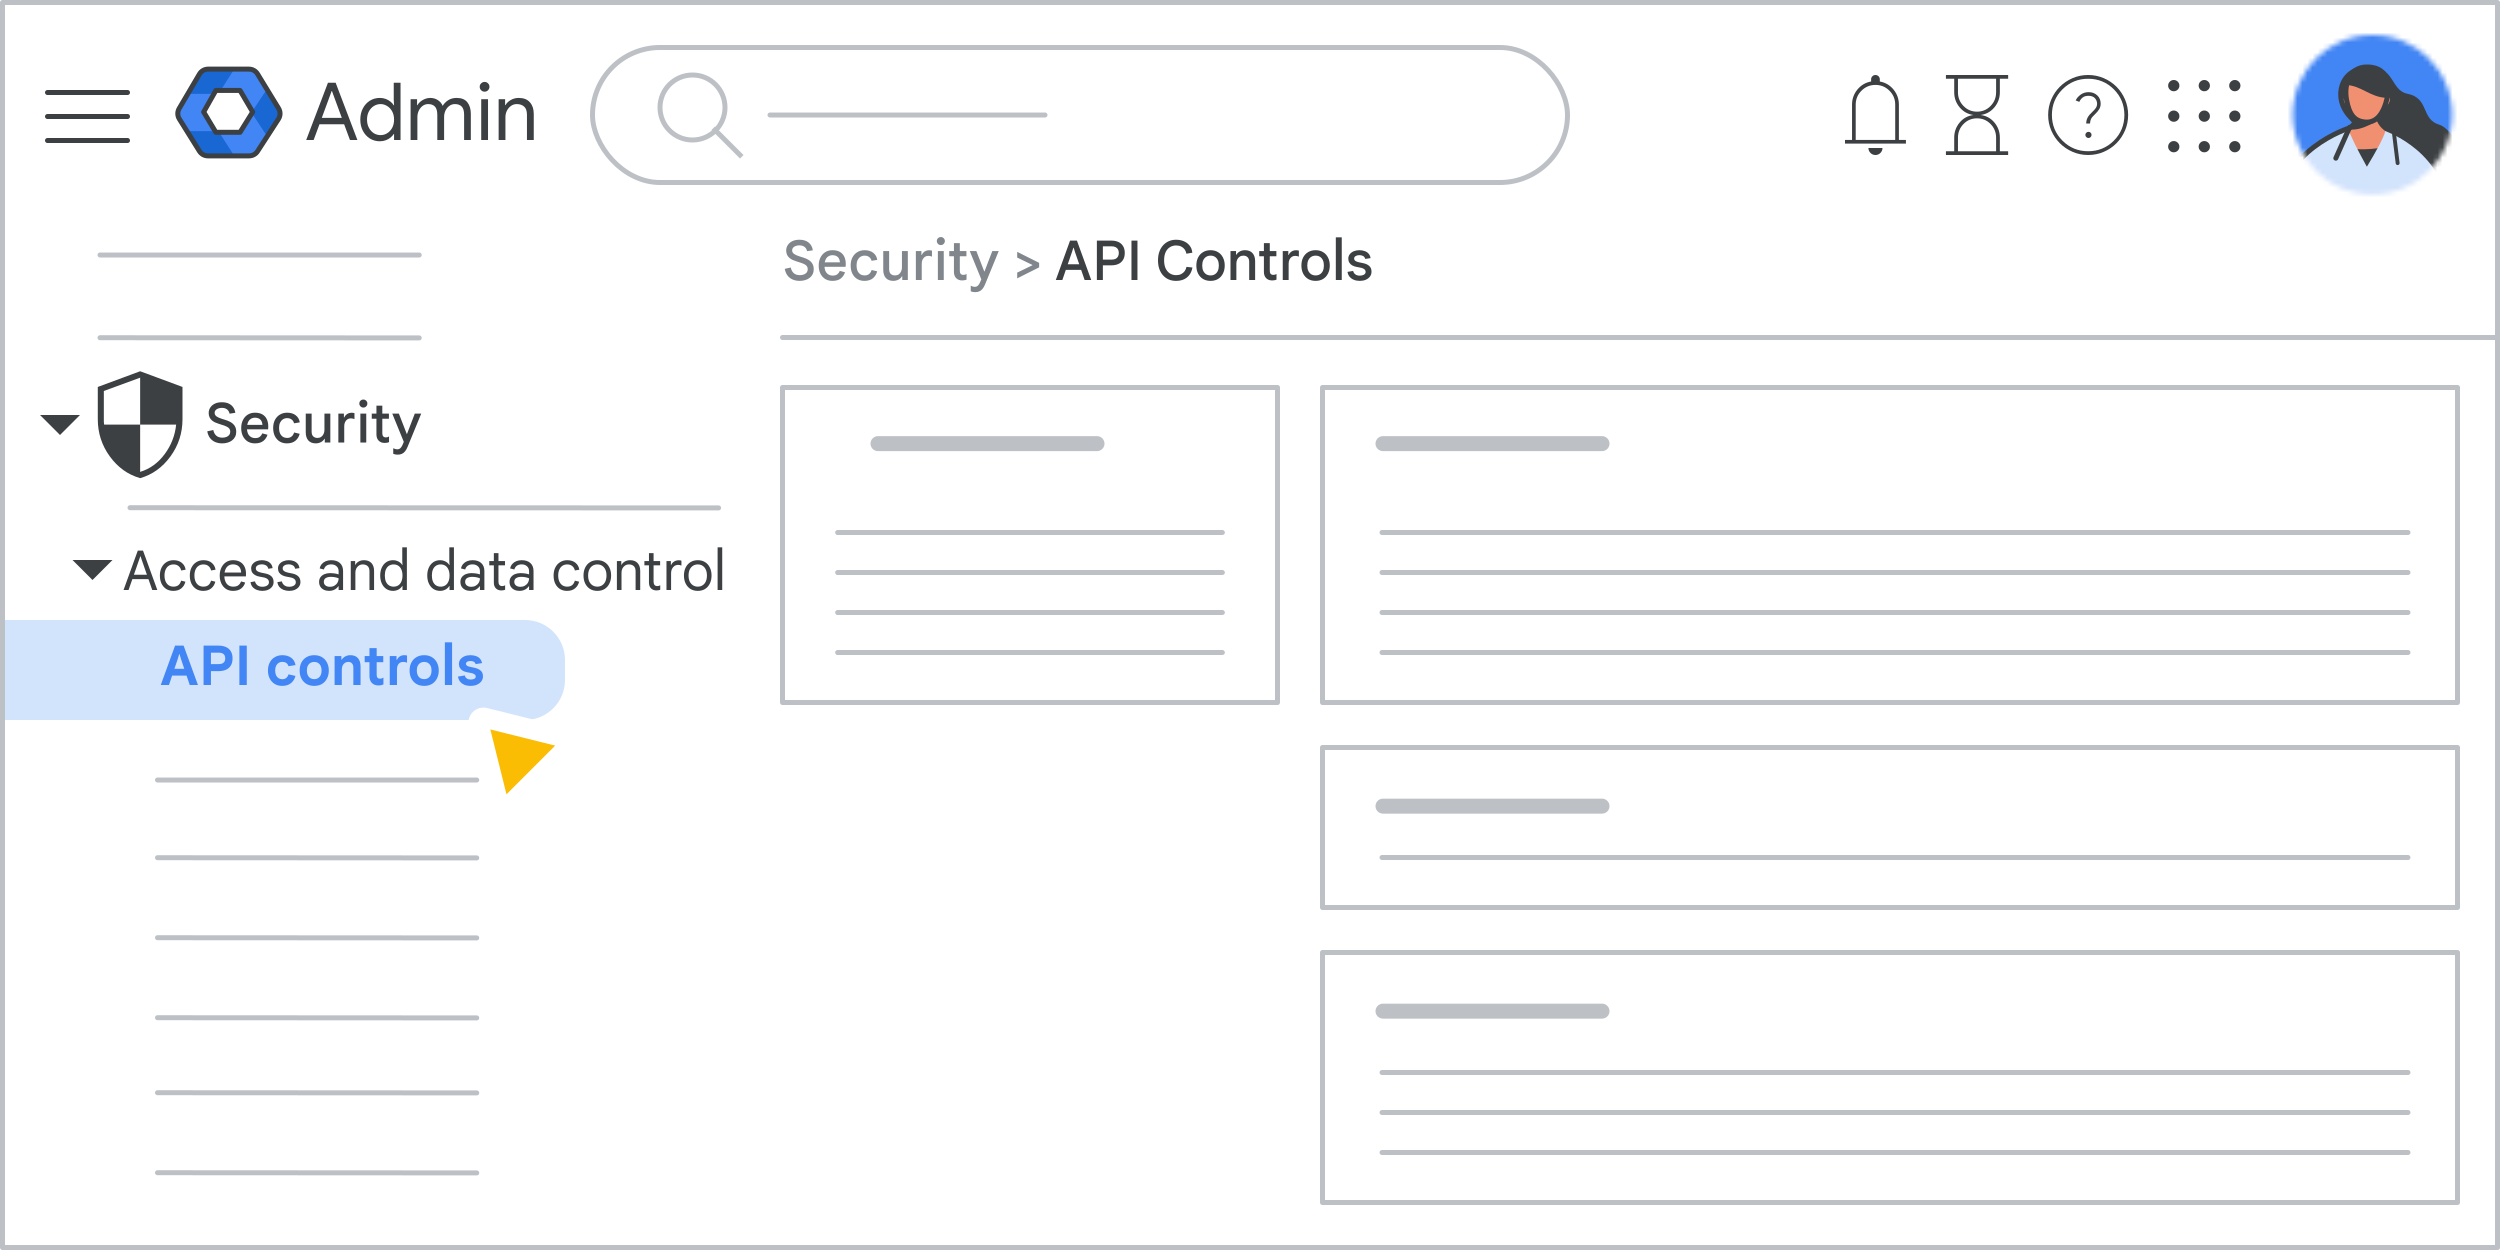 <svg width="500" height="250" viewBox="0 0 500 250" fill="none" xmlns="http://www.w3.org/2000/svg">
<rect x="0" y="0" width="500" height="250" fill="#333333" stroke="none"/>
<g id="admin-review-third-party-apps-for-your-organization" clip-path="url(#clip0_675_4321)">
<rect width="500" height="250" fill="white"/>
<g id="Group 106">
<rect id="bg" width="500" height="250" fill="white"/>
<path id="Line" d="M156.5 67.5H567.5" stroke="#BDC1C6" stroke-linecap="round"/>
<g id="security_BASELINE_P900">
<path id="Shape" fill-rule="evenodd" clip-rule="evenodd" d="M21.962 91.28C23.566 93.483 25.588 94.934 28.028 95.632C30.469 94.934 32.491 93.483 34.094 91.28C35.697 89.077 36.499 86.6 36.499 83.849V77.389L28.028 74.249L19.558 77.389V83.849C19.558 86.6 20.359 89.077 21.962 91.28ZM32.93 90.832C31.619 92.597 29.985 93.778 28.029 94.376V84.925H35.229C35.007 87.099 34.241 89.068 32.93 90.832ZM28.029 75.535V84.925H20.828C20.788 84.706 20.768 84.517 20.768 84.357V83.849V78.197L28.029 75.535Z" fill="#3C4043"/>
</g>
</g>
<g id="Admin icon - illustrated">
<g id="Group">
<path id="Vector" d="M37.407 26.233L39.831 30.168C40.214 30.791 40.922 31.174 41.688 31.174H46.849L45.92 28.531L43.688 26.233L40.547 25.721L37.407 26.233Z" fill="#1967D2"/>
<path id="Vector_2" d="M55.859 21.494L53.506 17.673L51.482 19.774L50.287 22.5L51.585 25.417L53.491 27.35L55.859 23.506C56.242 22.883 56.242 22.117 55.859 21.494Z" fill="#1967D2"/>
<path id="Vector_3" d="M46.85 13.826H41.69C40.923 13.826 40.215 14.209 39.832 14.832L37.407 18.767L40.547 19.279L43.688 18.767L45.98 16.469L46.85 13.826Z" fill="#1967D2"/>
<path id="Vector_4" d="M41.298 22.5L43.688 18.767H37.407L35.728 21.494C35.345 22.117 35.345 22.883 35.728 23.506L37.407 26.233H43.688L41.298 22.5Z" fill="#4285F4"/>
<path id="Vector_5" d="M47.897 18.767L50.287 22.5L53.504 17.673L51.754 14.832C51.371 14.209 50.663 13.826 49.897 13.826H46.85L43.688 18.767H47.897Z" fill="#4285F4"/>
<path id="Vector_6" d="M47.897 26.233H43.688L46.85 31.174H49.897C50.663 31.174 51.371 30.791 51.754 30.168L53.49 27.35L50.287 22.5L47.897 26.233Z" fill="#4285F4"/>
</g>
<path id="Path 19" fill-rule="evenodd" clip-rule="evenodd" d="M43.167 18.092H48.008L50.538 22.396L48.008 26.459H43.167L40.731 22.396L43.167 18.092Z" fill="white" stroke="#3C4043" stroke-linejoin="round"/>
<path id="Path 19_2" fill-rule="evenodd" clip-rule="evenodd" d="M39.895 14.811C40.254 14.201 40.91 13.826 41.618 13.826H49.794C50.49 13.826 51.137 14.188 51.5 14.783L55.714 21.676C56.116 22.332 56.105 23.16 55.687 23.806L51.506 30.261C51.138 30.83 50.506 31.174 49.828 31.174H41.584C40.894 31.174 40.253 30.818 39.887 30.232L35.862 23.778C35.468 23.146 35.458 22.347 35.836 21.705L39.895 14.811Z" stroke="#3C4043" stroke-linejoin="round"/>
</g>
<g id="Menu">
<path id="Line_2" d="M9.5 18.5H25.5" stroke="#3C4043" stroke-linecap="round" stroke-linejoin="round"/>
<path id="Line_3" d="M9.5 23.3H25.5" stroke="#3C4043" stroke-linecap="round" stroke-linejoin="round"/>
<path id="Line_4" d="M9.5 28.1H25.5" stroke="#3C4043" stroke-linecap="round" stroke-linejoin="round"/>
</g>
<g id="Search">
<rect x="118.5" y="9.5" width="195" height="27" rx="13.5" fill="white"/>
<rect x="118.5" y="9.5" width="195" height="27" rx="13.5" stroke="#BDC1C6"/>
<g id="search icon">
<path id="Line 6" d="M143 26L148 31" stroke="#BDC1C6" stroke-linecap="square"/>
<circle id="Oval" cx="138.5" cy="21.5" r="6.5" stroke="#BDC1C6"/>
</g>
<g id="text">
<path id="text_2" d="M154 23H209" stroke="#BDC1C6" stroke-linecap="round" stroke-linejoin="round"/>
</g>
</g>
<path id="Vector_7" d="M434.755 30.462C434.446 30.462 434.181 30.351 433.96 30.13C433.739 29.909 433.629 29.645 433.629 29.336C433.629 29.027 433.739 28.763 433.96 28.542C434.181 28.321 434.446 28.21 434.755 28.21C435.063 28.21 435.328 28.321 435.549 28.542C435.77 28.763 435.88 29.027 435.88 29.336C435.88 29.645 435.77 29.909 435.549 30.13C435.328 30.351 435.063 30.462 434.755 30.462ZM440.86 30.462C440.551 30.462 440.286 30.351 440.065 30.13C439.845 29.909 439.734 29.645 439.734 29.336C439.734 29.027 439.845 28.763 440.065 28.542C440.286 28.321 440.551 28.21 440.86 28.21C441.168 28.21 441.433 28.321 441.654 28.542C441.875 28.763 441.985 29.027 441.985 29.336C441.985 29.645 441.875 29.909 441.654 30.13C441.433 30.351 441.168 30.462 440.86 30.462ZM446.965 30.462C446.656 30.462 446.392 30.351 446.171 30.13C445.95 29.909 445.839 29.645 445.839 29.336C445.839 29.027 445.95 28.763 446.171 28.542C446.392 28.321 446.656 28.21 446.965 28.21C447.273 28.21 447.538 28.321 447.759 28.542C447.98 28.763 448.09 29.027 448.09 29.336C448.09 29.645 447.98 29.909 447.759 30.13C447.538 30.351 447.273 30.462 446.965 30.462ZM434.755 24.356C434.446 24.356 434.181 24.246 433.96 24.025C433.739 23.804 433.629 23.539 433.629 23.231C433.629 22.922 433.739 22.657 433.96 22.437C434.181 22.216 434.446 22.105 434.755 22.105C435.063 22.105 435.328 22.216 435.549 22.437C435.77 22.657 435.88 22.922 435.88 23.231C435.88 23.539 435.77 23.804 435.549 24.025C435.328 24.246 435.063 24.356 434.755 24.356ZM440.86 24.356C440.551 24.356 440.286 24.246 440.065 24.025C439.845 23.804 439.734 23.539 439.734 23.231C439.734 22.922 439.845 22.657 440.065 22.437C440.286 22.216 440.551 22.105 440.86 22.105C441.168 22.105 441.433 22.216 441.654 22.437C441.875 22.657 441.985 22.922 441.985 23.231C441.985 23.539 441.875 23.804 441.654 24.025C441.433 24.246 441.168 24.356 440.86 24.356ZM446.965 24.356C446.656 24.356 446.392 24.246 446.171 24.025C445.95 23.804 445.839 23.539 445.839 23.231C445.839 22.922 445.95 22.657 446.171 22.437C446.392 22.216 446.656 22.105 446.965 22.105C447.273 22.105 447.538 22.216 447.759 22.437C447.98 22.657 448.09 22.922 448.09 23.231C448.09 23.539 447.98 23.804 447.759 24.025C447.538 24.246 447.273 24.356 446.965 24.356ZM434.755 18.251C434.446 18.251 434.181 18.141 433.96 17.92C433.739 17.699 433.629 17.434 433.629 17.126C433.629 16.817 433.739 16.552 433.96 16.331C434.181 16.11 434.446 16 434.755 16C435.063 16 435.328 16.11 435.549 16.331C435.77 16.552 435.88 16.817 435.88 17.126C435.88 17.434 435.77 17.699 435.549 17.92C435.328 18.141 435.063 18.251 434.755 18.251ZM440.86 18.251C440.551 18.251 440.286 18.141 440.065 17.92C439.845 17.699 439.734 17.434 439.734 17.126C439.734 16.817 439.845 16.552 440.065 16.331C440.286 16.11 440.551 16 440.86 16C441.168 16 441.433 16.11 441.654 16.331C441.875 16.552 441.985 16.817 441.985 17.126C441.985 17.434 441.875 17.699 441.654 17.92C441.433 18.141 441.168 18.251 440.86 18.251ZM446.965 18.251C446.656 18.251 446.392 18.141 446.171 17.92C445.95 17.699 445.839 17.434 445.839 17.126C445.839 16.817 445.95 16.552 446.171 16.331C446.392 16.11 446.656 16 446.965 16C447.273 16 447.538 16.11 447.759 16.331C447.98 16.552 448.09 16.817 448.09 17.126C448.09 17.434 447.98 17.699 447.759 17.92C447.538 18.141 447.273 18.251 446.965 18.251Z" fill="#3C4043"/>
<path id="Vector_8" d="M417.697 27.603C417.867 27.603 418.012 27.541 418.131 27.417C418.251 27.293 418.31 27.146 418.31 26.976C418.31 26.814 418.25 26.671 418.13 26.548C418.01 26.425 417.865 26.363 417.695 26.363C417.525 26.363 417.379 26.425 417.255 26.549C417.132 26.673 417.071 26.816 417.071 26.978C417.071 27.148 417.132 27.295 417.256 27.418C417.38 27.541 417.527 27.603 417.697 27.603ZM417.241 24.709H418.003C418.018 24.354 418.086 24.049 418.206 23.794C418.326 23.539 418.576 23.238 418.955 22.89C419.371 22.493 419.671 22.134 419.857 21.813C420.042 21.492 420.135 21.132 420.135 20.733C420.135 20.047 419.904 19.492 419.441 19.068C418.979 18.643 418.411 18.431 417.736 18.431C417.13 18.431 416.6 18.593 416.145 18.917C415.691 19.24 415.353 19.629 415.131 20.083L415.858 20.378C416.022 20.016 416.247 19.723 416.533 19.499C416.82 19.274 417.202 19.162 417.68 19.162C418.261 19.162 418.696 19.321 418.984 19.64C419.273 19.958 419.417 20.328 419.417 20.748C419.417 21.06 419.333 21.344 419.164 21.598C418.995 21.852 418.762 22.113 418.464 22.379C418.011 22.794 417.694 23.181 417.513 23.539C417.332 23.897 417.241 24.287 417.241 24.709ZM417.632 31C416.528 31 415.491 30.79 414.521 30.37C413.551 29.95 412.703 29.378 411.978 28.654C411.252 27.929 410.679 27.082 410.259 26.113C409.839 25.143 409.629 24.107 409.629 23.003C409.629 21.897 409.839 20.857 410.259 19.883C410.679 18.909 411.251 18.062 411.975 17.341C412.7 16.621 413.547 16.051 414.516 15.63C415.485 15.21 416.522 15 417.626 15C418.732 15 419.772 15.21 420.746 15.63C421.72 16.05 422.567 16.619 423.288 17.339C424.008 18.059 424.578 18.905 424.999 19.878C425.419 20.851 425.629 21.891 425.629 22.997C425.629 24.101 425.419 25.138 424.999 26.108C424.579 27.078 424.01 27.926 423.29 28.651C422.57 29.377 421.724 29.949 420.751 30.37C419.778 30.79 418.738 31 417.632 31ZM417.629 30.248C419.648 30.248 421.36 29.544 422.767 28.136C424.173 26.728 424.877 25.016 424.877 23C424.877 20.981 424.173 19.269 422.767 17.862C421.36 16.456 419.648 15.752 417.629 15.752C415.613 15.752 413.901 16.456 412.493 17.862C411.085 19.269 410.381 20.981 410.381 23C410.381 25.016 411.085 26.728 412.493 28.136C413.901 29.544 415.613 30.248 417.629 30.248Z" fill="#3C4043"/>
<path id="Vector_9" d="M369 28.724V27.987H370.406V20.934C370.406 19.796 370.763 18.789 371.478 17.913C372.193 17.038 373.107 16.499 374.222 16.298V15.87C374.222 15.629 374.306 15.423 374.475 15.254C374.644 15.085 374.849 15 375.09 15C375.331 15 375.537 15.085 375.707 15.254C375.877 15.423 375.962 15.629 375.962 15.87V16.303C377.077 16.501 377.991 17.038 378.706 17.913C379.421 18.789 379.778 19.796 379.778 20.934V27.987H381.184V28.724H369ZM375.089 31C374.702 31 374.371 30.862 374.097 30.587C373.823 30.312 373.686 29.981 373.686 29.594H376.498C376.498 29.983 376.36 30.315 376.084 30.589C375.808 30.863 375.477 31 375.089 31ZM371.142 27.987H379.042V20.934C379.042 19.841 378.657 18.909 377.886 18.139C377.116 17.369 376.185 16.984 375.092 16.984C373.999 16.984 373.068 17.369 372.298 18.139C371.527 18.909 371.142 19.841 371.142 20.934V27.987Z" fill="#3C4043"/>
<path id="Vector_10" d="M391.594 30.248H399.22V27.535C399.22 26.467 398.851 25.556 398.114 24.801C397.377 24.045 396.474 23.668 395.407 23.668C394.339 23.668 393.437 24.045 392.7 24.801C391.962 25.556 391.594 26.467 391.594 27.535V30.248ZM395.407 22.332C396.474 22.332 397.377 21.954 398.114 21.198C398.851 20.441 399.22 19.529 399.22 18.462V15.752H391.594V18.462C391.594 19.529 391.962 20.441 392.7 21.198C393.437 21.954 394.339 22.332 395.407 22.332ZM389.185 31V30.248H390.842V27.535C390.842 26.384 391.204 25.375 391.93 24.507C392.656 23.64 393.581 23.137 394.705 23C393.581 22.849 392.656 22.339 391.93 21.469C391.204 20.6 390.842 19.598 390.842 18.462V15.752H389.185V15H401.629V15.752H399.972V18.462C399.972 19.598 399.609 20.6 398.883 21.469C398.158 22.339 397.233 22.849 396.109 23C397.233 23.137 398.158 23.64 398.883 24.507C399.609 25.375 399.972 26.384 399.972 27.535V30.248H401.629V31H389.185Z" fill="#3C4043"/>
<g id="Profile image 0 small">
<g id="profile-small">
<mask id="mask0_675_4321" style="mask-type:alpha" maskUnits="userSpaceOnUse" x="458" y="7" width="33" height="32">
<ellipse id="Ellipse 2" cx="474.487" cy="22.937" rx="15.937" ry="15.937" fill="#4285F4"/>
</mask>
<g mask="url(#mask0_675_4321)">
<circle id="Ellipse 3" cx="475.212" cy="23.661" r="19.196" fill="#4285F4"/>
<path id="Fill-13" fill-rule="evenodd" clip-rule="evenodd" d="M469.606 23.642C473.332 27.7 482.342 36.48 486.231 38.488C485.715 35.614 491.574 35.349 492.602 32.613C493.43 30.41 489.693 25.466 487.964 24.981C484.087 23.893 485.949 19.627 481.472 18.748C478.045 18.077 479.06 13.157 473.346 13.157C467.86 13.157 465.761 19.456 469.606 23.642Z" fill="#3C4043"/>
<g id="Group-20">
<g id="Group_2">
<path id="Fill-17" fill-rule="evenodd" clip-rule="evenodd" d="M462.937 31.953L467.962 26.348C467.962 26.348 471.473 25.595 471.75 21.858H475.02C475.02 21.858 475.784 25.716 477.567 26.482L480.626 35.167" fill="#F09071"/>
<path id="Stroke-19" d="M462.937 31.953L467.962 26.348C467.962 26.348 471.473 25.595 471.75 21.858H475.02C475.02 21.858 475.306 26.518 479.288 26.518L481.892 34.005" stroke="#3C4043" stroke-width="0.519" stroke-linecap="round" stroke-linejoin="round"/>
</g>
</g>
<g id="Group-24">
<g id="Group_3">
<path id="Fill-21" fill-rule="evenodd" clip-rule="evenodd" d="M464.654 36.973L465.542 28.83C465.542 28.83 471.638 31.731 479.952 28.83V36.973" fill="#3C4043"/>
<path id="Stroke-23" d="M464.654 36.973L465.542 28.83C465.542 28.83 471.638 31.731 479.952 28.83V36.973" stroke="#3C4043" stroke-width="0.519" stroke-linecap="round" stroke-linejoin="round"/>
</g>
</g>
<path id="Combined-Shape" fill-rule="evenodd" clip-rule="evenodd" d="M469.667 25.716C470.031 27.105 471.609 30.167 473.376 33.348C475.166 30.388 476.729 27.565 477.067 26.227C477.067 26.227 489.545 30.498 489.545 43.085L479.055 43.086C479.108 43.173 479.137 43.22 479.137 43.22L455.691 42.991C455.691 30.328 469.667 25.716 469.667 25.716Z" fill="#D2E3FC"/>
<path id="Stroke-29" d="M467.164 31.632L469.922 25.461" stroke="#3C4043" stroke-linecap="round" stroke-linejoin="round"/>
<path id="Fill-31" fill-rule="evenodd" clip-rule="evenodd" d="M475.734 23.524C475.734 23.524 472.588 26.09 469.605 25.605C469.605 25.605 471.167 24.535 471.472 22.918L475.734 23.524Z" fill="#3C4043"/>
<path id="Stroke-33" fill-rule="evenodd" clip-rule="evenodd" d="M475.734 23.524C475.734 23.524 472.588 26.09 469.605 25.605C469.605 25.605 471.167 24.535 471.472 22.918L475.734 23.524Z" stroke="#3C4043" stroke-width="0.519" stroke-linecap="round" stroke-linejoin="round"/>
<path id="Fill-35" fill-rule="evenodd" clip-rule="evenodd" d="M476.523 22.201C476.523 22.201 478.242 21.189 478.242 19.879C478.242 18.568 476.717 19.673 476.717 19.673L476.523 22.201Z" fill="#F09071"/>
<path id="Stroke-37" fill-rule="evenodd" clip-rule="evenodd" d="M476.523 22.201C476.523 22.201 478.242 21.189 478.242 19.879C478.242 18.568 476.717 19.673 476.717 19.673L476.523 22.201Z" stroke="#3C4043" stroke-width="0.519" stroke-linecap="round" stroke-linejoin="round"/>
<path id="Fill-39" fill-rule="evenodd" clip-rule="evenodd" d="M470.22 22.201C470.22 22.201 468.501 21.189 468.501 19.879C468.501 18.568 470.026 19.673 470.026 19.673L470.22 22.201Z" fill="#F09071"/>
<path id="Stroke-41" fill-rule="evenodd" clip-rule="evenodd" d="M470.22 22.201C470.22 22.201 468.501 21.189 468.501 19.879C468.501 18.568 470.026 19.673 470.026 19.673L470.22 22.201Z" stroke="#3C4043" stroke-width="0.519" stroke-linecap="round" stroke-linejoin="round"/>
<path id="Fill-43" fill-rule="evenodd" clip-rule="evenodd" d="M473.384 24.424C475.532 24.424 476.797 22.332 477.373 19.822C477.948 17.313 476.989 13.715 473.23 13.715C469.624 13.715 468.8 17.106 469.317 19.99C469.857 22.994 470.959 24.381 473.384 24.424Z" fill="#F09071"/>
<path id="Stroke-45" fill-rule="evenodd" clip-rule="evenodd" d="M473.384 24.424C475.532 24.424 476.797 22.332 477.373 19.822C477.948 17.313 476.989 13.715 473.23 13.715C469.624 13.715 468.8 17.106 469.317 19.99C469.857 22.994 470.959 24.381 473.384 24.424Z" stroke="#3C4043" stroke-linecap="round" stroke-linejoin="round"/>
<path id="Fill-47" fill-rule="evenodd" clip-rule="evenodd" d="M469.031 16.741C472.36 16.741 474.086 19.316 477.55 19.316C477.55 19.316 479.21 13.158 473.346 13.158C469.81 13.157 469.031 16.741 469.031 16.741Z" fill="#3C4043"/>
<path id="Stroke-49" fill-rule="evenodd" clip-rule="evenodd" d="M469.031 16.741C472.36 16.741 474.086 19.316 477.55 19.316C477.55 19.316 479.21 13.158 473.346 13.158C469.81 13.157 469.031 16.741 469.031 16.741Z" stroke="#3C4043" stroke-width="0.519" stroke-linecap="round" stroke-linejoin="round"/>
<path id="Stroke-57" d="M478.778 26.519L479.527 32.623" stroke="#3C4043" stroke-width="0.779" stroke-linecap="round" stroke-linejoin="round"/>
<path id="Stroke-59" d="M469.924 25.582C469.924 25.582 455.653 29.989 455.653 42.952" stroke="#3C4043" stroke-linecap="round" stroke-linejoin="round"/>
</g>
</g>
</g>
<g id="blue bar">
<path id="Rectangle" d="M1 124H105C109.418 124 113 127.582 113 132V136C113 140.418 109.418 144 105 144H1V124Z" fill="#D2E3FC"/>
</g>
<path id="Line 2 Copy 2" d="M20 51H83.847" stroke="#BDC1C6" stroke-linecap="round" stroke-linejoin="round"/>
<path id="Line 2 Copy 9" d="M20 67.542L83.847 67.583" stroke="#BDC1C6" stroke-linecap="round" stroke-linejoin="round"/>
<path id="Line 2 Copy 5" d="M31.5 171.542L95.347 171.583" stroke="#BDC1C6" stroke-linecap="round" stroke-linejoin="round"/>
<path id="Line 2 Copy 13" d="M31.5 203.542L95.347 203.583" stroke="#BDC1C6" stroke-linecap="round" stroke-linejoin="round"/>
<path id="Line 2 Copy 15" d="M31.5 218.542L95.347 218.583" stroke="#BDC1C6" stroke-linecap="round" stroke-linejoin="round"/>
<path id="Line 2 Copy 11" d="M31.5 187.542L95.347 187.583" stroke="#BDC1C6" stroke-linecap="round" stroke-linejoin="round"/>
<path id="Line 2 Copy 16" d="M31.5 234.542L95.347 234.583" stroke="#BDC1C6" stroke-linecap="round" stroke-linejoin="round"/>
<path id="Line 2 Copy 8" d="M31.5 156H95.347" stroke="#BDC1C6" stroke-linecap="round" stroke-linejoin="round"/>
<rect id="Rectangle_2" x="264.5" y="149.5" width="227" height="32" stroke="#BDC1C6" stroke-linejoin="round"/>
<rect id="Rectangle_3" x="264.5" y="190.5" width="227" height="50" stroke="#BDC1C6" stroke-linejoin="round"/>
<rect id="Rectangle_4" x="264.5" y="77.5" width="227" height="63" stroke="#BDC1C6" stroke-linejoin="round"/>
<rect id="Rectangle_5" x="156.5" y="77.5" width="99" height="63" stroke="#BDC1C6" stroke-linejoin="round"/>
<g id="Cursor">
<g id="Union">
<mask id="path-57-outside-1_675_4321" maskUnits="userSpaceOnUse" x="85.038" y="133.084" width="44.548" height="44.548" fill="black">
<rect fill="white" x="85.038" y="133.084" width="44.548" height="44.548"/>
<path fill-rule="evenodd" clip-rule="evenodd" d="M96.937 143.547C96.205 143.365 95.543 144.027 95.725 144.759L99.782 161.059C99.97 161.814 100.909 162.074 101.459 161.524L106.14 156.844L116.59 167.294C117.371 168.075 118.637 168.075 119.418 167.294C120.199 166.513 120.199 165.247 119.418 164.466L108.968 154.016L113.702 149.282C114.252 148.732 113.991 147.792 113.236 147.604L96.937 143.547Z"/>
</mask>
<path fill-rule="evenodd" clip-rule="evenodd" d="M96.937 143.547C96.205 143.365 95.543 144.027 95.725 144.759L99.782 161.059C99.97 161.814 100.909 162.074 101.459 161.524L106.14 156.844L116.59 167.294C117.371 168.075 118.637 168.075 119.418 167.294C120.199 166.513 120.199 165.247 119.418 164.466L108.968 154.016L113.702 149.282C114.252 148.732 113.991 147.792 113.236 147.604L96.937 143.547Z" fill="#FBBC04"/>
<path d="M95.725 144.759L97.665 144.276L97.665 144.276L95.725 144.759ZM96.937 143.547L97.42 141.606L97.42 141.606L96.937 143.547ZM99.782 161.059L101.723 160.576L101.723 160.576L99.782 161.059ZM106.14 156.844L107.554 155.43L106.14 154.016L104.725 155.43L106.14 156.844ZM119.418 164.466L118.004 165.88L119.418 164.466ZM108.968 154.016L107.554 152.601L106.14 154.016L107.554 155.43L108.968 154.016ZM113.236 147.604L112.753 149.545H112.753L113.236 147.604ZM97.665 144.276C97.848 145.008 97.185 145.67 96.454 145.488L97.42 141.606C95.225 141.06 93.237 143.047 93.784 145.242L97.665 144.276ZM101.723 160.576L97.665 144.276L93.784 145.242L97.841 161.542L101.723 160.576ZM100.045 160.11C100.595 159.56 101.535 159.821 101.723 160.576L97.841 161.542C98.405 163.806 101.224 164.588 102.874 162.939L100.045 160.11ZM104.725 155.43L100.045 160.11L102.874 162.939L107.554 158.258L104.725 155.43ZM118.004 165.88L107.554 155.43L104.725 158.258L115.175 168.708L118.004 165.88ZM118.004 165.88L115.175 168.708C116.737 170.27 119.27 170.27 120.832 168.708L118.004 165.88ZM118.004 165.88L118.004 165.88L120.832 168.708C122.394 167.146 122.394 164.613 120.832 163.051L118.004 165.88ZM107.554 155.43L118.004 165.88L120.832 163.051L110.382 152.601L107.554 155.43ZM112.288 147.868L107.554 152.601L110.382 155.43L115.116 150.696L112.288 147.868ZM112.753 149.545C111.999 149.357 111.738 148.417 112.288 147.868L115.116 150.696C116.766 149.046 115.984 146.227 113.72 145.663L112.753 149.545ZM96.454 145.488L112.753 149.545L113.72 145.663L97.42 141.606L96.454 145.488Z" fill="white" mask="url(#path-57-outside-1_675_4321)"/>
</g>
</g>
<g id="arrow_drop_down_BASELINE_P900_FILL0_wght400_GRAD0_opsz24 1">
<path id="Vector_11" d="M12 87L8 83H16L12 87Z" fill="#3C4043"/>
</g>
<g id="arrow_drop_down_BASELINE_P900_FILL0_wght400_GRAD0_opsz24 2">
<path id="Vector_12" d="M18.5 116L14.5 112H22.5L18.5 116Z" fill="#3C4043"/>
</g>
<g id="Text header 3px ">
<path id="Line 5" d="M175.6 88.727H219.4" stroke="#BDC1C6" stroke-width="3" stroke-linecap="round" stroke-linejoin="round"/>
</g>
<g id="Text header 3px _2">
<path id="Line 5_2" d="M276.6 88.727H320.4" stroke="#BDC1C6" stroke-width="3" stroke-linecap="round" stroke-linejoin="round"/>
</g>
<g id="Text header 3px _3">
<path id="Line 5_3" d="M276.6 161.227H320.4" stroke="#BDC1C6" stroke-width="3" stroke-linecap="round" stroke-linejoin="round"/>
</g>
<g id="Text header 3px _4">
<path id="Line 5_4" d="M276.6 202.227H320.4" stroke="#BDC1C6" stroke-width="3" stroke-linecap="round" stroke-linejoin="round"/>
</g>
<g id="Paragraph text">
<path id="Line 5_5" d="M167.527 106.5H244.473" stroke="#BDC1C6" stroke-linecap="round" stroke-linejoin="round"/>
<path id="Line 5_6" d="M167.527 114.5H244.473" stroke="#BDC1C6" stroke-linecap="round" stroke-linejoin="round"/>
<path id="Line 5_7" d="M167.527 122.5H244.473" stroke="#BDC1C6" stroke-linecap="round" stroke-linejoin="round"/>
<path id="Line 5_8" d="M167.527 130.5H244.473" stroke="#BDC1C6" stroke-linecap="round" stroke-linejoin="round"/>
</g>
<g id="Paragraph text_2">
<path id="Line 5_9" d="M276.405 106.5H481.595" stroke="#BDC1C6" stroke-linecap="round" stroke-linejoin="round"/>
<path id="Line 5_10" d="M276.405 114.5H481.595" stroke="#BDC1C6" stroke-linecap="round" stroke-linejoin="round"/>
<path id="Line 5_11" d="M276.405 122.5H481.595" stroke="#BDC1C6" stroke-linecap="round" stroke-linejoin="round"/>
<path id="Line 5_12" d="M276.405 130.5H481.595" stroke="#BDC1C6" stroke-linecap="round" stroke-linejoin="round"/>
</g>
<g id="Paragraph text_3">
<path id="Line 5_13" d="M276.405 214.5H481.595" stroke="#BDC1C6" stroke-linecap="round" stroke-linejoin="round"/>
<path id="Line 5_14" d="M276.405 222.5H481.595" stroke="#BDC1C6" stroke-linecap="round" stroke-linejoin="round"/>
<path id="Line 5_15" d="M276.405 230.5H481.595" stroke="#BDC1C6" stroke-linecap="round" stroke-linejoin="round"/>
</g>
<g id="Paragraph text_4">
<path id="Line 5_16" d="M276.405 171.5H481.595" stroke="#BDC1C6" stroke-linecap="round" stroke-linejoin="round"/>
</g>
<path id="Line 2 Copy 18" d="M26 101.542L143.717 101.583" stroke="#BDC1C6" stroke-linecap="round" stroke-linejoin="round"/>
<path id="Users" d="M61.24 28L65.592 16.544H67.128L71.48 28H69.992L68.824 24.848H63.896L62.728 28H61.24ZM68.36 23.568L66.84 19.44L66.392 18.208H66.328L65.88 19.44L64.36 23.568H68.36ZM75.964 28.256C75.228 28.256 74.562 28.069 73.964 27.696C73.378 27.323 72.914 26.811 72.572 26.16C72.231 25.509 72.06 24.763 72.06 23.92C72.06 23.077 72.231 22.331 72.572 21.68C72.914 21.029 73.378 20.517 73.964 20.144C74.562 19.771 75.228 19.584 75.964 19.584C76.402 19.584 76.802 19.653 77.164 19.792C77.527 19.931 77.842 20.112 78.108 20.336C78.386 20.56 78.599 20.8 78.748 21.056H78.812L78.748 19.92V16.544H80.108V28H78.812V26.8H78.748C78.599 27.045 78.386 27.28 78.108 27.504C77.842 27.728 77.527 27.909 77.164 28.048C76.802 28.187 76.402 28.256 75.964 28.256ZM76.108 27.024C76.578 27.024 77.015 26.901 77.42 26.656C77.836 26.4 78.172 26.043 78.428 25.584C78.684 25.115 78.812 24.56 78.812 23.92C78.812 23.28 78.684 22.731 78.428 22.272C78.172 21.803 77.836 21.445 77.42 21.2C77.015 20.944 76.578 20.816 76.108 20.816C75.639 20.816 75.196 20.944 74.78 21.2C74.375 21.445 74.044 21.803 73.788 22.272C73.532 22.731 73.404 23.28 73.404 23.92C73.404 24.549 73.532 25.099 73.788 25.568C74.044 26.037 74.375 26.4 74.78 26.656C75.196 26.901 75.639 27.024 76.108 27.024ZM82.117 28V19.84H83.413V21.04H83.477C83.627 20.773 83.829 20.533 84.085 20.32C84.352 20.096 84.651 19.92 84.981 19.792C85.323 19.653 85.669 19.584 86.021 19.584C86.629 19.584 87.152 19.733 87.589 20.032C88.027 20.32 88.341 20.699 88.533 21.168C88.811 20.709 89.184 20.331 89.653 20.032C90.123 19.733 90.683 19.584 91.333 19.584C92.304 19.584 93.019 19.877 93.477 20.464C93.936 21.051 94.165 21.819 94.165 22.768V28H92.821V22.976C92.821 22.187 92.661 21.632 92.341 21.312C92.021 20.981 91.568 20.816 90.981 20.816C90.565 20.816 90.192 20.939 89.861 21.184C89.541 21.419 89.285 21.733 89.093 22.128C88.912 22.512 88.821 22.933 88.821 23.392V28H87.461V22.992C87.461 22.203 87.301 21.643 86.981 21.312C86.661 20.981 86.213 20.816 85.637 20.816C85.221 20.816 84.848 20.939 84.517 21.184C84.197 21.429 83.941 21.749 83.749 22.144C83.568 22.539 83.477 22.965 83.477 23.424V28H82.117ZM96.245 28V19.84H97.605V28H96.245ZM96.917 18.336C96.651 18.336 96.421 18.24 96.229 18.048C96.037 17.856 95.941 17.627 95.941 17.36C95.941 17.083 96.037 16.853 96.229 16.672C96.421 16.48 96.651 16.384 96.917 16.384C97.195 16.384 97.424 16.48 97.605 16.672C97.797 16.853 97.893 17.083 97.893 17.36C97.893 17.627 97.797 17.856 97.605 18.048C97.424 18.24 97.195 18.336 96.917 18.336ZM99.727 28V19.84H101.023V21.04H101.087C101.3 20.645 101.647 20.304 102.127 20.016C102.617 19.728 103.151 19.584 103.727 19.584C104.729 19.584 105.481 19.877 105.983 20.464C106.495 21.04 106.751 21.808 106.751 22.768V28H105.391V22.976C105.391 22.187 105.199 21.632 104.815 21.312C104.441 20.981 103.956 20.816 103.359 20.816C102.911 20.816 102.516 20.944 102.175 21.2C101.833 21.445 101.567 21.765 101.375 22.16C101.183 22.555 101.087 22.971 101.087 23.408V28H99.727Z" fill="#3C4043"/>
<g id="Security &#62; API Controls">
<path d="M159.954 56.176C159.419 56.176 158.942 56.084 158.524 55.901C158.106 55.718 157.761 55.446 157.49 55.087C157.226 54.728 157.046 54.288 156.951 53.767L158.161 53.503C158.242 53.958 158.432 54.328 158.733 54.614C159.034 54.893 159.444 55.032 159.965 55.032C160.28 55.032 160.555 54.984 160.79 54.889C161.032 54.794 161.219 54.658 161.351 54.482C161.483 54.299 161.549 54.09 161.549 53.855C161.549 53.606 161.49 53.4 161.373 53.239C161.263 53.078 161.083 52.938 160.834 52.821C160.592 52.696 160.269 52.575 159.866 52.458L159.283 52.271C159.034 52.198 158.788 52.106 158.546 51.996C158.304 51.886 158.084 51.747 157.886 51.578C157.688 51.409 157.53 51.204 157.413 50.962C157.296 50.72 157.237 50.434 157.237 50.104C157.237 49.701 157.343 49.338 157.556 49.015C157.769 48.685 158.069 48.425 158.458 48.234C158.854 48.043 159.323 47.948 159.866 47.948C160.416 47.948 160.882 48.04 161.263 48.223C161.644 48.406 161.941 48.659 162.154 48.982C162.374 49.297 162.51 49.657 162.561 50.06L161.417 50.236C161.373 50.001 161.285 49.796 161.153 49.62C161.021 49.444 160.849 49.308 160.636 49.213C160.431 49.118 160.178 49.07 159.877 49.07C159.598 49.07 159.349 49.114 159.129 49.202C158.909 49.283 158.737 49.396 158.612 49.543C158.487 49.69 158.425 49.862 158.425 50.06C158.425 50.353 158.553 50.595 158.81 50.786C159.067 50.969 159.448 51.138 159.954 51.292L160.526 51.468C160.834 51.563 161.12 51.673 161.384 51.798C161.655 51.923 161.89 52.077 162.088 52.26C162.293 52.443 162.455 52.663 162.572 52.92C162.689 53.169 162.748 53.474 162.748 53.833C162.748 54.214 162.675 54.552 162.528 54.845C162.381 55.138 162.176 55.384 161.912 55.582C161.655 55.78 161.358 55.927 161.021 56.022C160.684 56.125 160.328 56.176 159.954 56.176ZM166.49 56.176C165.933 56.176 165.445 56.048 165.027 55.791C164.617 55.527 164.298 55.164 164.07 54.702C163.85 54.24 163.74 53.712 163.74 53.118C163.74 52.502 163.858 51.963 164.092 51.501C164.327 51.039 164.65 50.68 165.06 50.423C165.478 50.166 165.955 50.038 166.49 50.038C167.077 50.038 167.565 50.148 167.953 50.368C168.349 50.588 168.646 50.903 168.844 51.314C169.05 51.725 169.152 52.216 169.152 52.788C169.152 52.891 169.149 52.993 169.141 53.096C169.141 53.191 169.134 53.279 169.119 53.36H164.895C164.917 53.69 164.983 53.976 165.093 54.218C165.233 54.511 165.427 54.735 165.676 54.889C165.926 55.043 166.212 55.12 166.534 55.12C166.938 55.12 167.249 55.032 167.469 54.856C167.697 54.673 167.862 54.445 167.964 54.174L168.998 54.449C168.852 54.948 168.573 55.362 168.162 55.692C167.752 56.015 167.194 56.176 166.49 56.176ZM164.939 52.469H167.986C167.972 52.249 167.931 52.051 167.865 51.875C167.799 51.699 167.704 51.549 167.579 51.424C167.455 51.299 167.301 51.204 167.117 51.138C166.941 51.072 166.736 51.039 166.501 51.039C166.186 51.039 165.904 51.12 165.654 51.281C165.412 51.435 165.225 51.666 165.093 51.974C165.027 52.121 164.976 52.286 164.939 52.469ZM172.893 56.176C172.343 56.176 171.859 56.051 171.441 55.802C171.03 55.545 170.708 55.186 170.473 54.724C170.246 54.262 170.132 53.723 170.132 53.107C170.132 52.484 170.249 51.945 170.484 51.49C170.726 51.028 171.056 50.672 171.474 50.423C171.899 50.166 172.387 50.038 172.937 50.038C173.626 50.038 174.195 50.21 174.642 50.555C175.089 50.9 175.361 51.373 175.456 51.974L174.312 52.161C174.239 51.846 174.081 51.596 173.839 51.413C173.604 51.222 173.296 51.127 172.915 51.127C172.614 51.127 172.343 51.204 172.101 51.358C171.859 51.505 171.665 51.725 171.518 52.018C171.379 52.311 171.309 52.674 171.309 53.107C171.309 53.532 171.379 53.895 171.518 54.196C171.657 54.489 171.848 54.713 172.09 54.867C172.332 55.014 172.607 55.087 172.915 55.087C173.282 55.087 173.579 54.995 173.806 54.812C174.041 54.629 174.213 54.357 174.323 53.998L175.434 54.262C175.295 54.827 175.012 55.289 174.587 55.648C174.162 56 173.597 56.176 172.893 56.176ZM178.673 56.176C178.02 56.176 177.518 55.982 177.166 55.593C176.821 55.197 176.649 54.658 176.649 53.976V50.214H177.826V53.822C177.826 54.255 177.932 54.574 178.145 54.779C178.365 54.984 178.647 55.087 178.992 55.087C179.285 55.087 179.534 55.017 179.74 54.878C179.945 54.731 180.103 54.537 180.213 54.295C180.33 54.053 180.389 53.789 180.389 53.503V50.214H181.566V56H180.455V55.263H180.389C180.293 55.439 180.158 55.597 179.982 55.736C179.813 55.875 179.615 55.982 179.388 56.055C179.168 56.136 178.929 56.176 178.673 56.176ZM183.17 56V50.214H184.281V50.995H184.347C184.428 50.812 184.538 50.65 184.677 50.511C184.824 50.364 184.993 50.251 185.183 50.17C185.381 50.089 185.594 50.049 185.821 50.049C185.961 50.049 186.074 50.056 186.162 50.071C186.25 50.086 186.327 50.104 186.393 50.126V51.325C186.291 51.274 186.177 51.237 186.052 51.215C185.928 51.186 185.792 51.171 185.645 51.171C185.396 51.171 185.172 51.237 184.974 51.369C184.784 51.501 184.63 51.684 184.512 51.919C184.402 52.154 184.347 52.418 184.347 52.711V56H183.17ZM187.574 56V50.214H188.751V56H187.574ZM188.168 49.015C187.948 49.015 187.758 48.938 187.596 48.784C187.442 48.623 187.365 48.432 187.365 48.212C187.365 47.985 187.442 47.794 187.596 47.64C187.758 47.486 187.948 47.409 188.168 47.409C188.388 47.409 188.575 47.486 188.729 47.64C188.891 47.794 188.971 47.985 188.971 48.212C188.971 48.432 188.891 48.623 188.729 48.784C188.575 48.938 188.388 49.015 188.168 49.015ZM189.852 50.214H190.787V48.63H191.964V50.214H193.284V51.248H191.964V54.163C191.964 54.427 192.023 54.629 192.14 54.768C192.257 54.907 192.437 54.977 192.679 54.977C192.811 54.977 192.925 54.962 193.02 54.933C193.115 54.896 193.211 54.849 193.306 54.79V55.934C193.189 55.978 193.06 56.015 192.921 56.044C192.789 56.073 192.631 56.088 192.448 56.088C191.942 56.088 191.539 55.938 191.238 55.637C190.937 55.329 190.787 54.907 190.787 54.372V51.248H189.852V50.214ZM195.04 58.431C194.871 58.431 194.71 58.416 194.556 58.387C194.402 58.358 194.266 58.317 194.149 58.266V57.144C194.222 57.181 194.328 57.225 194.468 57.276C194.614 57.335 194.779 57.364 194.963 57.364C195.117 57.364 195.252 57.335 195.37 57.276C195.494 57.217 195.608 57.118 195.711 56.979C195.821 56.847 195.927 56.66 196.03 56.418L196.261 55.868L193.951 50.214H195.271L196.855 54.295H196.899L198.461 50.214H199.748L197.042 56.814C196.888 57.203 196.715 57.514 196.525 57.749C196.334 57.991 196.118 58.163 195.876 58.266C195.641 58.376 195.362 58.431 195.04 58.431ZM203.439 55.67V54.526L206.475 53.052V52.986L203.439 51.512V50.368L207.828 52.568V53.47L203.439 55.67Z" fill="#80868B"/>
<path d="M211.161 56L214.01 48.124H215.385L218.245 56H216.925L216.232 53.976H213.163L212.47 56H211.161ZM215.847 52.854L215.011 50.445L214.736 49.543H214.67L214.384 50.445L213.548 52.854H215.847ZM219.375 56V48.124H222.323C222.821 48.124 223.269 48.212 223.665 48.388C224.061 48.564 224.372 48.835 224.6 49.202C224.834 49.561 224.952 50.023 224.952 50.588C224.952 51.153 224.834 51.618 224.6 51.985C224.372 52.352 224.061 52.623 223.665 52.799C223.269 52.975 222.821 53.063 222.323 53.063H220.574V56H219.375ZM220.574 51.919H222.356C222.649 51.919 222.898 51.871 223.104 51.776C223.316 51.673 223.478 51.523 223.588 51.325C223.705 51.12 223.764 50.874 223.764 50.588C223.764 50.295 223.705 50.053 223.588 49.862C223.478 49.664 223.316 49.517 223.104 49.422C222.898 49.319 222.649 49.268 222.356 49.268H220.574V51.919ZM226.293 56V48.124H227.492V56H226.293ZM235.198 56.176C234.663 56.176 234.175 56.081 233.735 55.89C233.302 55.699 232.925 55.424 232.602 55.065C232.279 54.706 232.03 54.273 231.854 53.767C231.685 53.261 231.601 52.693 231.601 52.062C231.601 51.431 231.689 50.863 231.865 50.357C232.048 49.844 232.301 49.411 232.624 49.059C232.947 48.7 233.328 48.425 233.768 48.234C234.208 48.043 234.688 47.948 235.209 47.948C235.774 47.948 236.291 48.047 236.76 48.245C237.237 48.443 237.625 48.736 237.926 49.125C238.234 49.506 238.414 49.979 238.465 50.544L237.277 50.742C237.226 50.427 237.112 50.144 236.936 49.895C236.76 49.646 236.529 49.451 236.243 49.312C235.957 49.165 235.612 49.092 235.209 49.092C234.762 49.092 234.355 49.206 233.988 49.433C233.629 49.653 233.343 49.983 233.13 50.423C232.925 50.863 232.822 51.409 232.822 52.062C232.822 52.707 232.925 53.25 233.13 53.69C233.343 54.13 233.629 54.464 233.988 54.691C234.347 54.918 234.754 55.032 235.209 55.032C235.598 55.032 235.935 54.962 236.221 54.823C236.507 54.684 236.742 54.489 236.925 54.24C237.108 53.991 237.233 53.701 237.299 53.371L238.487 53.503C238.392 54.053 238.201 54.53 237.915 54.933C237.636 55.329 237.266 55.637 236.804 55.857C236.349 56.07 235.814 56.176 235.198 56.176ZM242.107 56.176C241.527 56.176 241.025 56.048 240.6 55.791C240.174 55.527 239.844 55.164 239.61 54.702C239.382 54.24 239.269 53.708 239.269 53.107C239.269 52.498 239.382 51.967 239.61 51.512C239.844 51.05 240.174 50.691 240.6 50.434C241.025 50.17 241.527 50.038 242.107 50.038C242.693 50.038 243.196 50.17 243.614 50.434C244.039 50.691 244.365 51.05 244.593 51.512C244.827 51.967 244.945 52.498 244.945 53.107C244.945 53.708 244.827 54.24 244.593 54.702C244.365 55.164 244.039 55.527 243.614 55.791C243.196 56.048 242.693 56.176 242.107 56.176ZM242.107 55.087C242.437 55.087 242.726 55.01 242.976 54.856C243.225 54.702 243.419 54.478 243.559 54.185C243.698 53.884 243.768 53.525 243.768 53.107C243.768 52.682 243.698 52.322 243.559 52.029C243.419 51.736 243.225 51.512 242.976 51.358C242.726 51.204 242.44 51.127 242.118 51.127C241.788 51.127 241.498 51.204 241.249 51.358C240.999 51.512 240.801 51.736 240.655 52.029C240.515 52.322 240.446 52.682 240.446 53.107C240.446 53.532 240.515 53.892 240.655 54.185C240.801 54.478 240.999 54.702 241.249 54.856C241.505 55.01 241.791 55.087 242.107 55.087ZM246.098 56V50.214H247.209V50.951H247.275C247.429 50.68 247.656 50.46 247.957 50.291C248.265 50.122 248.61 50.038 248.991 50.038C249.651 50.038 250.153 50.232 250.498 50.621C250.85 51.01 251.026 51.549 251.026 52.238V56H249.838V52.392C249.838 51.959 249.728 51.64 249.508 51.435C249.295 51.23 249.017 51.127 248.672 51.127C248.386 51.127 248.137 51.2 247.924 51.347C247.719 51.486 247.557 51.677 247.44 51.919C247.33 52.154 247.275 52.418 247.275 52.711V56H246.098ZM251.845 50.214H252.78V48.63H253.957V50.214H255.277V51.248H253.957V54.163C253.957 54.427 254.016 54.629 254.133 54.768C254.25 54.907 254.43 54.977 254.672 54.977C254.804 54.977 254.918 54.962 255.013 54.933C255.108 54.896 255.204 54.849 255.299 54.79V55.934C255.182 55.978 255.053 56.015 254.914 56.044C254.782 56.073 254.624 56.088 254.441 56.088C253.935 56.088 253.532 55.938 253.231 55.637C252.93 55.329 252.78 54.907 252.78 54.372V51.248H251.845V50.214ZM256.55 56V50.214H257.661V50.995H257.727C257.808 50.812 257.918 50.65 258.057 50.511C258.204 50.364 258.372 50.251 258.563 50.17C258.761 50.089 258.974 50.049 259.201 50.049C259.34 50.049 259.454 50.056 259.542 50.071C259.63 50.086 259.707 50.104 259.773 50.126V51.325C259.67 51.274 259.557 51.237 259.432 51.215C259.307 51.186 259.172 51.171 259.025 51.171C258.776 51.171 258.552 51.237 258.354 51.369C258.163 51.501 258.009 51.684 257.892 51.919C257.782 52.154 257.727 52.418 257.727 52.711V56H256.55ZM263.118 56.176C262.539 56.176 262.037 56.048 261.611 55.791C261.186 55.527 260.856 55.164 260.621 54.702C260.394 54.24 260.28 53.708 260.28 53.107C260.28 52.498 260.394 51.967 260.621 51.512C260.856 51.05 261.186 50.691 261.611 50.434C262.037 50.17 262.539 50.038 263.118 50.038C263.705 50.038 264.207 50.17 264.625 50.434C265.051 50.691 265.377 51.05 265.604 51.512C265.839 51.967 265.956 52.498 265.956 53.107C265.956 53.708 265.839 54.24 265.604 54.702C265.377 55.164 265.051 55.527 264.625 55.791C264.207 56.048 263.705 56.176 263.118 56.176ZM263.118 55.087C263.448 55.087 263.738 55.01 263.987 54.856C264.237 54.702 264.431 54.478 264.57 54.185C264.71 53.884 264.779 53.525 264.779 53.107C264.779 52.682 264.71 52.322 264.57 52.029C264.431 51.736 264.237 51.512 263.987 51.358C263.738 51.204 263.452 51.127 263.129 51.127C262.799 51.127 262.51 51.204 262.26 51.358C262.011 51.512 261.813 51.736 261.666 52.029C261.527 52.322 261.457 52.682 261.457 53.107C261.457 53.532 261.527 53.892 261.666 54.185C261.813 54.478 262.011 54.702 262.26 54.856C262.517 55.01 262.803 55.087 263.118 55.087ZM267.163 56V47.464H268.351V56H267.163ZM271.96 56.176C271.512 56.176 271.113 56.103 270.761 55.956C270.409 55.809 270.123 55.6 269.903 55.329C269.69 55.058 269.554 54.739 269.496 54.372L270.629 54.185C270.687 54.464 270.83 54.691 271.058 54.867C271.285 55.043 271.586 55.131 271.96 55.131C272.275 55.131 272.546 55.069 272.774 54.944C273.008 54.812 273.126 54.621 273.126 54.372C273.126 54.218 273.082 54.086 272.994 53.976C272.906 53.859 272.777 53.763 272.609 53.69C272.447 53.609 272.246 53.551 272.004 53.514L271.311 53.382C270.988 53.323 270.702 53.224 270.453 53.085C270.203 52.946 270.009 52.762 269.87 52.535C269.73 52.308 269.661 52.04 269.661 51.732C269.661 51.395 269.76 51.098 269.958 50.841C270.156 50.584 270.42 50.386 270.75 50.247C271.087 50.108 271.457 50.038 271.861 50.038C272.264 50.038 272.623 50.097 272.939 50.214C273.254 50.324 273.514 50.496 273.72 50.731C273.925 50.958 274.057 51.255 274.116 51.622L273.049 51.787C272.975 51.508 272.832 51.314 272.62 51.204C272.407 51.087 272.161 51.028 271.883 51.028C271.575 51.028 271.322 51.09 271.124 51.215C270.926 51.34 270.827 51.501 270.827 51.699C270.827 51.89 270.904 52.047 271.058 52.172C271.212 52.289 271.457 52.385 271.795 52.458L272.598 52.623C273.14 52.733 273.558 52.924 273.852 53.195C274.152 53.466 274.303 53.848 274.303 54.339C274.303 54.713 274.196 55.039 273.984 55.318C273.778 55.589 273.5 55.802 273.148 55.956C272.796 56.103 272.4 56.176 271.96 56.176Z" fill="#3C4043"/>
</g>
<path id="Access and data control" d="M24.709 118L27.558 110.124H28.603L31.463 118H30.451L29.692 115.833H26.469L25.71 118H24.709ZM29.384 114.953L28.394 112.104L28.108 111.257H28.064L27.767 112.104L26.777 114.953H29.384ZM34.672 118.176C34.129 118.176 33.656 118.051 33.253 117.802C32.849 117.545 32.534 117.186 32.307 116.724C32.087 116.262 31.977 115.723 31.977 115.107C31.977 114.484 32.094 113.945 32.329 113.49C32.563 113.028 32.886 112.672 33.297 112.423C33.707 112.166 34.177 112.038 34.705 112.038C35.401 112.038 35.959 112.218 36.377 112.577C36.795 112.929 37.044 113.384 37.125 113.941L36.234 114.095C36.16 113.743 35.992 113.453 35.728 113.226C35.471 112.999 35.126 112.885 34.694 112.885C34.342 112.885 34.03 112.973 33.759 113.149C33.495 113.318 33.286 113.567 33.132 113.897C32.978 114.227 32.901 114.63 32.901 115.107C32.901 115.576 32.978 115.98 33.132 116.317C33.286 116.647 33.495 116.9 33.759 117.076C34.03 117.245 34.342 117.329 34.694 117.329C35.104 117.329 35.434 117.23 35.684 117.032C35.933 116.827 36.116 116.526 36.234 116.13L37.081 116.339C36.949 116.889 36.677 117.333 36.267 117.67C35.863 118.007 35.332 118.176 34.672 118.176ZM40.655 118.176C40.112 118.176 39.639 118.051 39.236 117.802C38.833 117.545 38.517 117.186 38.29 116.724C38.07 116.262 37.96 115.723 37.96 115.107C37.96 114.484 38.077 113.945 38.312 113.49C38.547 113.028 38.869 112.672 39.28 112.423C39.691 112.166 40.16 112.038 40.688 112.038C41.385 112.038 41.942 112.218 42.36 112.577C42.778 112.929 43.027 113.384 43.108 113.941L42.217 114.095C42.144 113.743 41.975 113.453 41.711 113.226C41.454 112.999 41.11 112.885 40.677 112.885C40.325 112.885 40.013 112.973 39.742 113.149C39.478 113.318 39.269 113.567 39.115 113.897C38.961 114.227 38.884 114.63 38.884 115.107C38.884 115.576 38.961 115.98 39.115 116.317C39.269 116.647 39.478 116.9 39.742 117.076C40.013 117.245 40.325 117.329 40.677 117.329C41.088 117.329 41.418 117.23 41.667 117.032C41.916 116.827 42.1 116.526 42.217 116.13L43.064 116.339C42.932 116.889 42.661 117.333 42.25 117.67C41.847 118.007 41.315 118.176 40.655 118.176ZM46.605 118.176C46.063 118.176 45.59 118.044 45.186 117.78C44.79 117.509 44.482 117.142 44.262 116.68C44.05 116.218 43.943 115.697 43.943 115.118C43.943 114.524 44.053 113.996 44.273 113.534C44.501 113.065 44.812 112.698 45.208 112.434C45.612 112.17 46.074 112.038 46.594 112.038C47.152 112.038 47.621 112.148 48.002 112.368C48.391 112.588 48.688 112.903 48.893 113.314C49.099 113.717 49.201 114.201 49.201 114.766C49.201 114.861 49.198 114.957 49.19 115.052C49.19 115.14 49.187 115.217 49.179 115.283H44.867C44.882 115.679 44.955 116.024 45.087 116.317C45.234 116.647 45.439 116.9 45.703 117.076C45.975 117.245 46.286 117.329 46.638 117.329C47.1 117.329 47.449 117.234 47.683 117.043C47.925 116.845 48.101 116.592 48.211 116.284L49.025 116.504C48.908 116.973 48.648 117.369 48.244 117.692C47.848 118.015 47.302 118.176 46.605 118.176ZM44.911 114.513H48.233C48.226 114.264 48.186 114.04 48.112 113.842C48.046 113.637 47.944 113.464 47.804 113.325C47.672 113.178 47.504 113.068 47.298 112.995C47.1 112.914 46.866 112.874 46.594 112.874C46.25 112.874 45.945 112.962 45.681 113.138C45.425 113.307 45.227 113.556 45.087 113.886C45.007 114.069 44.948 114.278 44.911 114.513ZM52.473 118.176C52.077 118.176 51.707 118.11 51.362 117.978C51.017 117.839 50.731 117.641 50.504 117.384C50.284 117.12 50.152 116.801 50.108 116.427L50.999 116.273C51.058 116.566 51.212 116.819 51.461 117.032C51.71 117.245 52.048 117.351 52.473 117.351C52.84 117.351 53.151 117.274 53.408 117.12C53.665 116.959 53.793 116.731 53.793 116.438C53.793 116.262 53.749 116.112 53.661 115.987C53.573 115.855 53.441 115.745 53.265 115.657C53.096 115.569 52.88 115.503 52.616 115.459L51.901 115.327C51.578 115.268 51.289 115.169 51.032 115.03C50.783 114.891 50.585 114.711 50.438 114.491C50.299 114.264 50.229 113.992 50.229 113.677C50.229 113.347 50.324 113.061 50.515 112.819C50.713 112.57 50.973 112.379 51.296 112.247C51.626 112.108 51.985 112.038 52.374 112.038C52.726 112.038 53.052 112.093 53.353 112.203C53.661 112.306 53.918 112.474 54.123 112.709C54.336 112.936 54.468 113.241 54.519 113.622L53.661 113.754C53.588 113.431 53.43 113.204 53.188 113.072C52.953 112.933 52.682 112.863 52.374 112.863C52.037 112.863 51.751 112.936 51.516 113.083C51.281 113.222 51.164 113.417 51.164 113.666C51.164 113.886 51.252 114.066 51.428 114.205C51.604 114.344 51.883 114.454 52.264 114.535L53.078 114.7C53.599 114.803 54.002 114.993 54.288 115.272C54.574 115.543 54.717 115.921 54.717 116.405C54.717 116.764 54.618 117.076 54.42 117.34C54.222 117.604 53.954 117.809 53.617 117.956C53.28 118.103 52.898 118.176 52.473 118.176ZM57.844 118.176C57.448 118.176 57.078 118.11 56.733 117.978C56.388 117.839 56.102 117.641 55.875 117.384C55.655 117.12 55.523 116.801 55.479 116.427L56.37 116.273C56.429 116.566 56.583 116.819 56.832 117.032C57.081 117.245 57.419 117.351 57.844 117.351C58.211 117.351 58.522 117.274 58.779 117.12C59.036 116.959 59.164 116.731 59.164 116.438C59.164 116.262 59.12 116.112 59.032 115.987C58.944 115.855 58.812 115.745 58.636 115.657C58.467 115.569 58.251 115.503 57.987 115.459L57.272 115.327C56.949 115.268 56.66 115.169 56.403 115.03C56.154 114.891 55.956 114.711 55.809 114.491C55.67 114.264 55.6 113.992 55.6 113.677C55.6 113.347 55.695 113.061 55.886 112.819C56.084 112.57 56.344 112.379 56.667 112.247C56.997 112.108 57.356 112.038 57.745 112.038C58.097 112.038 58.423 112.093 58.724 112.203C59.032 112.306 59.289 112.474 59.494 112.709C59.707 112.936 59.839 113.241 59.89 113.622L59.032 113.754C58.959 113.431 58.801 113.204 58.559 113.072C58.324 112.933 58.053 112.863 57.745 112.863C57.408 112.863 57.122 112.936 56.887 113.083C56.652 113.222 56.535 113.417 56.535 113.666C56.535 113.886 56.623 114.066 56.799 114.205C56.975 114.344 57.254 114.454 57.635 114.535L58.449 114.7C58.97 114.803 59.373 114.993 59.659 115.272C59.945 115.543 60.088 115.921 60.088 116.405C60.088 116.764 59.989 117.076 59.791 117.34C59.593 117.604 59.325 117.809 58.988 117.956C58.651 118.103 58.269 118.176 57.844 118.176ZM65.821 118.176C65.425 118.176 65.076 118.103 64.776 117.956C64.475 117.809 64.24 117.604 64.072 117.34C63.903 117.069 63.819 116.75 63.819 116.383C63.819 115.994 63.918 115.672 64.116 115.415C64.321 115.151 64.589 114.953 64.919 114.821C65.256 114.689 65.619 114.623 66.008 114.623C66.235 114.623 66.444 114.634 66.635 114.656C66.833 114.671 67.02 114.696 67.196 114.733C67.379 114.77 67.555 114.817 67.724 114.876V114.238C67.724 113.82 67.584 113.49 67.306 113.248C67.027 112.999 66.671 112.874 66.239 112.874C65.857 112.874 65.542 112.962 65.293 113.138C65.043 113.307 64.871 113.56 64.776 113.897L63.94 113.688C64.006 113.343 64.145 113.05 64.358 112.808C64.57 112.559 64.838 112.368 65.161 112.236C65.491 112.104 65.85 112.038 66.239 112.038C66.994 112.038 67.577 112.229 67.988 112.61C68.406 112.991 68.615 113.527 68.615 114.216V118H67.724V117.241H67.68C67.577 117.388 67.441 117.534 67.273 117.681C67.104 117.828 66.899 117.945 66.657 118.033C66.422 118.128 66.143 118.176 65.821 118.176ZM65.986 117.362C66.323 117.362 66.62 117.289 66.877 117.142C67.141 116.995 67.346 116.794 67.493 116.537C67.647 116.273 67.724 115.98 67.724 115.657C67.452 115.554 67.192 115.481 66.943 115.437C66.693 115.393 66.437 115.371 66.173 115.371C65.755 115.371 65.414 115.452 65.15 115.613C64.893 115.767 64.765 116.024 64.765 116.383C64.765 116.676 64.878 116.915 65.106 117.098C65.34 117.274 65.634 117.362 65.986 117.362ZM70.152 118V112.214H71.032V112.973H71.076C71.215 112.702 71.435 112.478 71.736 112.302C72.044 112.126 72.396 112.038 72.792 112.038C73.444 112.038 73.943 112.229 74.288 112.61C74.64 112.991 74.816 113.508 74.816 114.161V118H73.892V114.282C73.892 113.776 73.763 113.417 73.507 113.204C73.257 112.991 72.946 112.885 72.572 112.885C72.264 112.885 71.996 112.962 71.769 113.116C71.549 113.263 71.376 113.461 71.252 113.71C71.134 113.952 71.076 114.223 71.076 114.524V118H70.152ZM78.626 118.176C78.105 118.176 77.651 118.048 77.262 117.791C76.873 117.527 76.573 117.164 76.36 116.702C76.147 116.24 76.041 115.708 76.041 115.107C76.041 114.498 76.147 113.967 76.36 113.512C76.573 113.05 76.87 112.691 77.251 112.434C77.64 112.17 78.094 112.038 78.615 112.038C78.908 112.038 79.176 112.086 79.418 112.181C79.66 112.269 79.869 112.386 80.045 112.533C80.221 112.68 80.357 112.837 80.452 113.006H80.496L80.452 112.214V109.464H81.376V118H80.496V117.186H80.452C80.357 117.355 80.221 117.516 80.045 117.67C79.869 117.824 79.66 117.945 79.418 118.033C79.183 118.128 78.919 118.176 78.626 118.176ZM78.725 117.329C79.077 117.329 79.385 117.245 79.649 117.076C79.913 116.907 80.118 116.658 80.265 116.328C80.419 115.991 80.496 115.584 80.496 115.107C80.496 114.623 80.419 114.216 80.265 113.886C80.118 113.556 79.913 113.307 79.649 113.138C79.385 112.969 79.077 112.885 78.725 112.885C78.38 112.885 78.072 112.969 77.801 113.138C77.537 113.307 77.332 113.556 77.185 113.886C77.038 114.216 76.965 114.623 76.965 115.107C76.965 115.584 77.038 115.991 77.185 116.328C77.332 116.658 77.537 116.907 77.801 117.076C78.072 117.245 78.38 117.329 78.725 117.329ZM88.036 118.176C87.516 118.176 87.061 118.048 86.672 117.791C86.284 117.527 85.983 117.164 85.77 116.702C85.558 116.24 85.451 115.708 85.451 115.107C85.451 114.498 85.558 113.967 85.77 113.512C85.983 113.05 86.28 112.691 86.661 112.434C87.05 112.17 87.505 112.038 88.025 112.038C88.319 112.038 88.586 112.086 88.828 112.181C89.07 112.269 89.279 112.386 89.455 112.533C89.631 112.68 89.767 112.837 89.862 113.006H89.906L89.862 112.214V109.464H90.786V118H89.906V117.186H89.862C89.767 117.355 89.631 117.516 89.455 117.67C89.279 117.824 89.07 117.945 88.828 118.033C88.594 118.128 88.33 118.176 88.036 118.176ZM88.135 117.329C88.487 117.329 88.795 117.245 89.059 117.076C89.323 116.907 89.529 116.658 89.675 116.328C89.829 115.991 89.906 115.584 89.906 115.107C89.906 114.623 89.829 114.216 89.675 113.886C89.529 113.556 89.323 113.307 89.059 113.138C88.795 112.969 88.487 112.885 88.135 112.885C87.791 112.885 87.483 112.969 87.211 113.138C86.947 113.307 86.742 113.556 86.595 113.886C86.449 114.216 86.375 114.623 86.375 115.107C86.375 115.584 86.449 115.991 86.595 116.328C86.742 116.658 86.947 116.907 87.211 117.076C87.483 117.245 87.791 117.329 88.135 117.329ZM94.083 118.176C93.687 118.176 93.339 118.103 93.038 117.956C92.738 117.809 92.503 117.604 92.334 117.34C92.166 117.069 92.081 116.75 92.081 116.383C92.081 115.994 92.18 115.672 92.378 115.415C92.584 115.151 92.851 114.953 93.181 114.821C93.519 114.689 93.882 114.623 94.27 114.623C94.498 114.623 94.707 114.634 94.897 114.656C95.095 114.671 95.282 114.696 95.458 114.733C95.642 114.77 95.818 114.817 95.986 114.876V114.238C95.986 113.82 95.847 113.49 95.568 113.248C95.29 112.999 94.934 112.874 94.501 112.874C94.12 112.874 93.805 112.962 93.555 113.138C93.306 113.307 93.134 113.56 93.038 113.897L92.202 113.688C92.268 113.343 92.408 113.05 92.62 112.808C92.833 112.559 93.101 112.368 93.423 112.236C93.753 112.104 94.113 112.038 94.501 112.038C95.257 112.038 95.84 112.229 96.25 112.61C96.668 112.991 96.877 113.527 96.877 114.216V118H95.986V117.241H95.942C95.84 117.388 95.704 117.534 95.535 117.681C95.367 117.828 95.161 117.945 94.919 118.033C94.685 118.128 94.406 118.176 94.083 118.176ZM94.248 117.362C94.586 117.362 94.883 117.289 95.139 117.142C95.403 116.995 95.609 116.794 95.755 116.537C95.909 116.273 95.986 115.98 95.986 115.657C95.715 115.554 95.455 115.481 95.205 115.437C94.956 115.393 94.699 115.371 94.435 115.371C94.017 115.371 93.676 115.452 93.412 115.613C93.156 115.767 93.027 116.024 93.027 116.383C93.027 116.676 93.141 116.915 93.368 117.098C93.603 117.274 93.896 117.362 94.248 117.362ZM97.856 112.214H98.769V110.63H99.693V112.214H101.002V113.061H99.693V116.339C99.693 116.618 99.755 116.834 99.88 116.988C100.005 117.142 100.192 117.219 100.441 117.219C100.566 117.219 100.672 117.204 100.76 117.175C100.855 117.146 100.943 117.105 101.024 117.054V117.956C100.929 117.993 100.826 118.022 100.716 118.044C100.606 118.073 100.463 118.088 100.287 118.088C99.832 118.088 99.466 117.952 99.187 117.681C98.908 117.402 98.769 117.017 98.769 116.526V113.061H97.856V112.214ZM103.912 118.176C103.516 118.176 103.168 118.103 102.867 117.956C102.567 117.809 102.332 117.604 102.163 117.34C101.995 117.069 101.91 116.75 101.91 116.383C101.91 115.994 102.009 115.672 102.207 115.415C102.413 115.151 102.68 114.953 103.01 114.821C103.348 114.689 103.711 114.623 104.099 114.623C104.327 114.623 104.536 114.634 104.726 114.656C104.924 114.671 105.111 114.696 105.287 114.733C105.471 114.77 105.647 114.817 105.815 114.876V114.238C105.815 113.82 105.676 113.49 105.397 113.248C105.119 112.999 104.763 112.874 104.33 112.874C103.949 112.874 103.634 112.962 103.384 113.138C103.135 113.307 102.963 113.56 102.867 113.897L102.031 113.688C102.097 113.343 102.237 113.05 102.449 112.808C102.662 112.559 102.93 112.368 103.252 112.236C103.582 112.104 103.942 112.038 104.33 112.038C105.086 112.038 105.669 112.229 106.079 112.61C106.497 112.991 106.706 113.527 106.706 114.216V118H105.815V117.241H105.771C105.669 117.388 105.533 117.534 105.364 117.681C105.196 117.828 104.99 117.945 104.748 118.033C104.514 118.128 104.235 118.176 103.912 118.176ZM104.077 117.362C104.415 117.362 104.712 117.289 104.968 117.142C105.232 116.995 105.438 116.794 105.584 116.537C105.738 116.273 105.815 115.98 105.815 115.657C105.544 115.554 105.284 115.481 105.034 115.437C104.785 115.393 104.528 115.371 104.264 115.371C103.846 115.371 103.505 115.452 103.241 115.613C102.985 115.767 102.856 116.024 102.856 116.383C102.856 116.676 102.97 116.915 103.197 117.098C103.432 117.274 103.725 117.362 104.077 117.362ZM113.412 118.176C112.869 118.176 112.396 118.051 111.993 117.802C111.59 117.545 111.274 117.186 111.047 116.724C110.827 116.262 110.717 115.723 110.717 115.107C110.717 114.484 110.834 113.945 111.069 113.49C111.304 113.028 111.626 112.672 112.037 112.423C112.448 112.166 112.917 112.038 113.445 112.038C114.142 112.038 114.699 112.218 115.117 112.577C115.535 112.929 115.784 113.384 115.865 113.941L114.974 114.095C114.901 113.743 114.732 113.453 114.468 113.226C114.211 112.999 113.867 112.885 113.434 112.885C113.082 112.885 112.77 112.973 112.499 113.149C112.235 113.318 112.026 113.567 111.872 113.897C111.718 114.227 111.641 114.63 111.641 115.107C111.641 115.576 111.718 115.98 111.872 116.317C112.026 116.647 112.235 116.9 112.499 117.076C112.77 117.245 113.082 117.329 113.434 117.329C113.845 117.329 114.175 117.23 114.424 117.032C114.673 116.827 114.857 116.526 114.974 116.13L115.821 116.339C115.689 116.889 115.418 117.333 115.007 117.67C114.604 118.007 114.072 118.176 113.412 118.176ZM119.472 118.176C118.908 118.176 118.416 118.048 117.998 117.791C117.588 117.527 117.269 117.164 117.041 116.702C116.814 116.24 116.7 115.708 116.7 115.107C116.7 114.498 116.814 113.967 117.041 113.512C117.269 113.05 117.588 112.691 117.998 112.434C118.416 112.17 118.908 112.038 119.472 112.038C120.037 112.038 120.525 112.17 120.935 112.434C121.346 112.691 121.661 113.05 121.881 113.512C122.109 113.967 122.222 114.498 122.222 115.107C122.222 115.708 122.109 116.24 121.881 116.702C121.661 117.164 121.346 117.527 120.935 117.791C120.525 118.048 120.037 118.176 119.472 118.176ZM119.472 117.329C119.832 117.329 120.147 117.241 120.418 117.065C120.697 116.889 120.913 116.636 121.067 116.306C121.221 115.976 121.298 115.576 121.298 115.107C121.298 114.638 121.221 114.238 121.067 113.908C120.913 113.578 120.697 113.325 120.418 113.149C120.147 112.973 119.832 112.885 119.472 112.885C119.113 112.885 118.794 112.973 118.515 113.149C118.237 113.325 118.017 113.578 117.855 113.908C117.701 114.238 117.624 114.638 117.624 115.107C117.624 115.576 117.701 115.976 117.855 116.306C118.017 116.636 118.237 116.889 118.515 117.065C118.794 117.241 119.113 117.329 119.472 117.329ZM123.379 118V112.214H124.259V112.973H124.303C124.443 112.702 124.663 112.478 124.963 112.302C125.271 112.126 125.623 112.038 126.019 112.038C126.672 112.038 127.171 112.229 127.515 112.61C127.867 112.991 128.043 113.508 128.043 114.161V118H127.119V114.282C127.119 113.776 126.991 113.417 126.734 113.204C126.485 112.991 126.173 112.885 125.799 112.885C125.491 112.885 125.224 112.962 124.996 113.116C124.776 113.263 124.604 113.461 124.479 113.71C124.362 113.952 124.303 114.223 124.303 114.524V118H123.379ZM128.879 112.214H129.792V110.63H130.716V112.214H132.025V113.061H130.716V116.339C130.716 116.618 130.779 116.834 130.903 116.988C131.028 117.142 131.215 117.219 131.464 117.219C131.589 117.219 131.695 117.204 131.783 117.175C131.879 117.146 131.967 117.105 132.047 117.054V117.956C131.952 117.993 131.849 118.022 131.739 118.044C131.629 118.073 131.486 118.088 131.31 118.088C130.856 118.088 130.489 117.952 130.21 117.681C129.932 117.402 129.792 117.017 129.792 116.526V113.061H128.879V112.214ZM133.294 118V112.214H134.174V113.017H134.218C134.292 112.826 134.405 112.658 134.559 112.511C134.713 112.364 134.889 112.251 135.087 112.17C135.293 112.089 135.502 112.049 135.714 112.049C135.854 112.049 135.967 112.056 136.055 112.071C136.143 112.086 136.22 112.108 136.286 112.137V113.116C136.184 113.065 136.074 113.028 135.956 113.006C135.839 112.984 135.718 112.973 135.593 112.973C135.337 112.973 135.102 113.046 134.889 113.193C134.684 113.34 134.519 113.538 134.394 113.787C134.277 114.029 134.218 114.297 134.218 114.59V118H133.294ZM139.56 118.176C138.996 118.176 138.504 118.048 138.086 117.791C137.676 117.527 137.357 117.164 137.129 116.702C136.902 116.24 136.788 115.708 136.788 115.107C136.788 114.498 136.902 113.967 137.129 113.512C137.357 113.05 137.676 112.691 138.086 112.434C138.504 112.17 138.996 112.038 139.56 112.038C140.125 112.038 140.613 112.17 141.023 112.434C141.434 112.691 141.749 113.05 141.969 113.512C142.197 113.967 142.31 114.498 142.31 115.107C142.31 115.708 142.197 116.24 141.969 116.702C141.749 117.164 141.434 117.527 141.023 117.791C140.613 118.048 140.125 118.176 139.56 118.176ZM139.56 117.329C139.92 117.329 140.235 117.241 140.506 117.065C140.785 116.889 141.001 116.636 141.155 116.306C141.309 115.976 141.386 115.576 141.386 115.107C141.386 114.638 141.309 114.238 141.155 113.908C141.001 113.578 140.785 113.325 140.506 113.149C140.235 112.973 139.92 112.885 139.56 112.885C139.201 112.885 138.882 112.973 138.603 113.149C138.325 113.325 138.105 113.578 137.943 113.908C137.789 114.238 137.712 114.638 137.712 115.107C137.712 115.576 137.789 115.976 137.943 116.306C138.105 116.636 138.325 116.889 138.603 117.065C138.882 117.241 139.201 117.329 139.56 117.329ZM143.521 118V109.464H144.445V118H143.521Z" fill="#3C4043"/>
<path id="Security" d="M44.454 88.676C43.919 88.676 43.442 88.584 43.024 88.401C42.606 88.218 42.261 87.946 41.99 87.587C41.726 87.228 41.546 86.788 41.451 86.267L42.661 86.003C42.742 86.458 42.932 86.828 43.233 87.114C43.534 87.393 43.944 87.532 44.465 87.532C44.78 87.532 45.055 87.484 45.29 87.389C45.532 87.294 45.719 87.158 45.851 86.982C45.983 86.799 46.049 86.59 46.049 86.355C46.049 86.106 45.99 85.9 45.873 85.739C45.763 85.578 45.583 85.438 45.334 85.321C45.092 85.196 44.769 85.075 44.366 84.958L43.783 84.771C43.534 84.698 43.288 84.606 43.046 84.496C42.804 84.386 42.584 84.247 42.386 84.078C42.188 83.909 42.03 83.704 41.913 83.462C41.796 83.22 41.737 82.934 41.737 82.604C41.737 82.201 41.843 81.838 42.056 81.515C42.269 81.185 42.569 80.925 42.958 80.734C43.354 80.543 43.823 80.448 44.366 80.448C44.916 80.448 45.382 80.54 45.763 80.723C46.144 80.906 46.441 81.159 46.654 81.482C46.874 81.797 47.01 82.157 47.061 82.56L45.917 82.736C45.873 82.501 45.785 82.296 45.653 82.12C45.521 81.944 45.349 81.808 45.136 81.713C44.931 81.618 44.678 81.57 44.377 81.57C44.098 81.57 43.849 81.614 43.629 81.702C43.409 81.783 43.237 81.896 43.112 82.043C42.987 82.19 42.925 82.362 42.925 82.56C42.925 82.853 43.053 83.095 43.31 83.286C43.567 83.469 43.948 83.638 44.454 83.792L45.026 83.968C45.334 84.063 45.62 84.173 45.884 84.298C46.155 84.423 46.39 84.577 46.588 84.76C46.793 84.943 46.955 85.163 47.072 85.42C47.189 85.669 47.248 85.974 47.248 86.333C47.248 86.714 47.175 87.052 47.028 87.345C46.881 87.638 46.676 87.884 46.412 88.082C46.155 88.28 45.858 88.427 45.521 88.522C45.184 88.625 44.828 88.676 44.454 88.676ZM50.99 88.676C50.433 88.676 49.945 88.548 49.527 88.291C49.117 88.027 48.798 87.664 48.57 87.202C48.35 86.74 48.24 86.212 48.24 85.618C48.24 85.002 48.358 84.463 48.592 84.001C48.827 83.539 49.15 83.18 49.56 82.923C49.978 82.666 50.455 82.538 50.99 82.538C51.577 82.538 52.065 82.648 52.453 82.868C52.849 83.088 53.146 83.403 53.344 83.814C53.55 84.225 53.652 84.716 53.652 85.288C53.652 85.391 53.649 85.493 53.641 85.596C53.641 85.691 53.634 85.779 53.619 85.86H49.395C49.417 86.19 49.483 86.476 49.593 86.718C49.733 87.011 49.927 87.235 50.176 87.389C50.426 87.543 50.712 87.62 51.034 87.62C51.438 87.62 51.749 87.532 51.969 87.356C52.197 87.173 52.362 86.945 52.464 86.674L53.498 86.949C53.352 87.448 53.073 87.862 52.662 88.192C52.252 88.515 51.694 88.676 50.99 88.676ZM49.439 84.969H52.486C52.472 84.749 52.431 84.551 52.365 84.375C52.299 84.199 52.204 84.049 52.079 83.924C51.955 83.799 51.801 83.704 51.617 83.638C51.441 83.572 51.236 83.539 51.001 83.539C50.686 83.539 50.404 83.62 50.154 83.781C49.912 83.935 49.725 84.166 49.593 84.474C49.527 84.621 49.476 84.786 49.439 84.969ZM57.393 88.676C56.843 88.676 56.359 88.551 55.941 88.302C55.53 88.045 55.208 87.686 54.973 87.224C54.746 86.762 54.632 86.223 54.632 85.607C54.632 84.984 54.749 84.445 54.984 83.99C55.226 83.528 55.556 83.172 55.974 82.923C56.399 82.666 56.887 82.538 57.437 82.538C58.126 82.538 58.695 82.71 59.142 83.055C59.589 83.4 59.861 83.873 59.956 84.474L58.812 84.661C58.739 84.346 58.581 84.096 58.339 83.913C58.104 83.722 57.796 83.627 57.415 83.627C57.114 83.627 56.843 83.704 56.601 83.858C56.359 84.005 56.165 84.225 56.018 84.518C55.879 84.811 55.809 85.174 55.809 85.607C55.809 86.032 55.879 86.395 56.018 86.696C56.157 86.989 56.348 87.213 56.59 87.367C56.832 87.514 57.107 87.587 57.415 87.587C57.782 87.587 58.079 87.495 58.306 87.312C58.541 87.129 58.713 86.857 58.823 86.498L59.934 86.762C59.795 87.327 59.512 87.789 59.087 88.148C58.662 88.5 58.097 88.676 57.393 88.676ZM63.173 88.676C62.52 88.676 62.018 88.482 61.666 88.093C61.321 87.697 61.149 87.158 61.149 86.476V82.714H62.326V86.322C62.326 86.755 62.432 87.074 62.645 87.279C62.865 87.484 63.147 87.587 63.492 87.587C63.785 87.587 64.034 87.517 64.24 87.378C64.445 87.231 64.603 87.037 64.713 86.795C64.83 86.553 64.889 86.289 64.889 86.003V82.714H66.066V88.5H64.955V87.763H64.889C64.793 87.939 64.658 88.097 64.482 88.236C64.313 88.375 64.115 88.482 63.888 88.555C63.668 88.636 63.429 88.676 63.173 88.676ZM67.67 88.5V82.714H68.781V83.495H68.847C68.928 83.312 69.038 83.15 69.177 83.011C69.324 82.864 69.493 82.751 69.683 82.67C69.881 82.589 70.094 82.549 70.321 82.549C70.46 82.549 70.574 82.556 70.662 82.571C70.75 82.586 70.827 82.604 70.893 82.626V83.825C70.79 83.774 70.677 83.737 70.552 83.715C70.427 83.686 70.292 83.671 70.145 83.671C69.896 83.671 69.672 83.737 69.474 83.869C69.284 84.001 69.129 84.184 69.012 84.419C68.902 84.654 68.847 84.918 68.847 85.211V88.5H67.67ZM72.075 88.5V82.714H73.251V88.5H72.075ZM72.668 81.515C72.448 81.515 72.258 81.438 72.097 81.284C71.942 81.123 71.865 80.932 71.865 80.712C71.865 80.485 71.942 80.294 72.097 80.14C72.258 79.986 72.448 79.909 72.668 79.909C72.888 79.909 73.076 79.986 73.23 80.14C73.391 80.294 73.472 80.485 73.472 80.712C73.472 80.932 73.391 81.123 73.23 81.284C73.076 81.438 72.888 81.515 72.668 81.515ZM74.352 82.714H75.287V81.13H76.464V82.714H77.784V83.748H76.464V86.663C76.464 86.927 76.523 87.129 76.64 87.268C76.757 87.407 76.937 87.477 77.179 87.477C77.311 87.477 77.425 87.462 77.52 87.433C77.615 87.396 77.711 87.349 77.806 87.29V88.434C77.689 88.478 77.56 88.515 77.421 88.544C77.289 88.573 77.131 88.588 76.948 88.588C76.442 88.588 76.039 88.438 75.738 88.137C75.437 87.829 75.287 87.407 75.287 86.872V83.748H74.352V82.714ZM79.54 90.931C79.371 90.931 79.21 90.916 79.056 90.887C78.902 90.858 78.766 90.817 78.649 90.766V89.644C78.722 89.681 78.828 89.725 78.968 89.776C79.114 89.835 79.279 89.864 79.463 89.864C79.617 89.864 79.752 89.835 79.87 89.776C79.994 89.717 80.108 89.618 80.211 89.479C80.321 89.347 80.427 89.16 80.53 88.918L80.761 88.368L78.451 82.714H79.771L81.355 86.795H81.399L82.961 82.714H84.248L81.542 89.314C81.388 89.703 81.215 90.014 81.025 90.249C80.834 90.491 80.618 90.663 80.376 90.766C80.141 90.876 79.862 90.931 79.54 90.931Z" fill="#3C4043"/>
<path id="API controls" d="M32.154 137L35.014 129.124H36.719L39.59 137H37.951L37.313 135.119H34.42L33.793 137H32.154ZM36.851 133.755L36.191 131.786L35.916 130.84H35.828L35.553 131.786L34.882 133.755H36.851ZM40.713 137V129.124H43.705C44.263 129.124 44.75 129.216 45.168 129.399C45.586 129.575 45.913 129.854 46.147 130.235C46.389 130.609 46.51 131.089 46.51 131.676C46.51 132.263 46.389 132.747 46.147 133.128C45.913 133.502 45.586 133.781 45.168 133.964C44.75 134.14 44.263 134.228 43.705 134.228H42.187V137H40.713ZM42.187 132.82H43.76C44.032 132.82 44.263 132.78 44.453 132.699C44.644 132.618 44.791 132.494 44.893 132.325C44.996 132.149 45.047 131.933 45.047 131.676C45.047 131.412 44.996 131.196 44.893 131.027C44.791 130.858 44.644 130.734 44.453 130.653C44.263 130.572 44.032 130.532 43.76 130.532H42.187V132.82ZM47.878 137V129.124H49.352V137H47.878ZM56.43 137.176C55.873 137.176 55.381 137.051 54.956 136.802C54.531 136.545 54.197 136.186 53.955 135.724C53.713 135.262 53.592 134.723 53.592 134.107C53.592 133.484 53.713 132.945 53.955 132.49C54.204 132.028 54.545 131.672 54.978 131.423C55.41 131.166 55.913 131.038 56.485 131.038C57.16 131.038 57.735 131.203 58.212 131.533C58.688 131.863 58.986 132.358 59.103 133.018L57.695 133.238C57.621 132.952 57.475 132.736 57.255 132.589C57.035 132.442 56.767 132.369 56.452 132.369C56.195 132.369 55.957 132.435 55.737 132.567C55.524 132.699 55.352 132.893 55.22 133.15C55.095 133.407 55.033 133.726 55.033 134.107C55.033 134.481 55.095 134.8 55.22 135.064C55.344 135.321 55.513 135.515 55.726 135.647C55.946 135.779 56.188 135.845 56.452 135.845C56.775 135.845 57.038 135.761 57.244 135.592C57.456 135.423 57.611 135.181 57.706 134.866L59.092 135.185C58.953 135.764 58.659 136.241 58.212 136.615C57.764 136.989 57.17 137.176 56.43 137.176ZM62.845 137.176C62.251 137.176 61.734 137.048 61.294 136.791C60.861 136.527 60.524 136.164 60.282 135.702C60.047 135.24 59.93 134.708 59.93 134.107C59.93 133.506 60.047 132.974 60.282 132.512C60.524 132.05 60.861 131.691 61.294 131.434C61.734 131.17 62.251 131.038 62.845 131.038C63.446 131.038 63.963 131.17 64.396 131.434C64.828 131.691 65.162 132.05 65.397 132.512C65.639 132.974 65.76 133.506 65.76 134.107C65.76 134.708 65.639 135.24 65.397 135.702C65.162 136.164 64.828 136.527 64.396 136.791C63.963 137.048 63.446 137.176 62.845 137.176ZM62.845 135.834C63.138 135.834 63.395 135.768 63.615 135.636C63.835 135.504 64.007 135.31 64.132 135.053C64.256 134.796 64.319 134.481 64.319 134.107C64.319 133.726 64.256 133.41 64.132 133.161C64.007 132.904 63.835 132.71 63.615 132.578C63.395 132.446 63.142 132.38 62.856 132.38C62.562 132.38 62.302 132.446 62.075 132.578C61.855 132.71 61.682 132.904 61.558 133.161C61.433 133.41 61.371 133.726 61.371 134.107C61.371 134.481 61.433 134.796 61.558 135.053C61.682 135.31 61.855 135.504 62.075 135.636C62.302 135.768 62.559 135.834 62.845 135.834ZM66.92 137V131.214H68.273V131.918H68.361C68.53 131.647 68.764 131.434 69.065 131.28C69.366 131.119 69.703 131.038 70.077 131.038C70.745 131.038 71.251 131.24 71.595 131.643C71.94 132.039 72.112 132.596 72.112 133.315V137H70.671V133.513C70.671 133.146 70.579 132.868 70.396 132.677C70.22 132.479 69.971 132.38 69.648 132.38C69.384 132.38 69.153 132.45 68.955 132.589C68.764 132.721 68.618 132.901 68.515 133.128C68.412 133.355 68.361 133.616 68.361 133.909V137H66.92ZM72.936 131.214H73.893V129.63H75.334V131.214H76.654V132.446H75.334V134.987C75.334 135.236 75.389 135.423 75.499 135.548C75.609 135.673 75.778 135.735 76.005 135.735C76.144 135.735 76.262 135.717 76.357 135.68C76.46 135.643 76.57 135.592 76.687 135.526V136.901C76.54 136.96 76.386 137.004 76.225 137.033C76.071 137.07 75.899 137.088 75.708 137.088C75.143 137.088 74.7 136.923 74.377 136.593C74.054 136.256 73.893 135.794 73.893 135.207V132.446H72.936V131.214ZM77.952 137V131.214H79.305V131.962H79.393C79.474 131.786 79.58 131.628 79.712 131.489C79.852 131.35 80.013 131.24 80.196 131.159C80.387 131.078 80.6 131.038 80.834 131.038C80.974 131.038 81.087 131.045 81.175 131.06C81.263 131.075 81.34 131.089 81.406 131.104V132.534C81.304 132.49 81.186 132.453 81.054 132.424C80.922 132.395 80.772 132.38 80.603 132.38C80.369 132.38 80.16 132.439 79.976 132.556C79.793 132.673 79.65 132.842 79.547 133.062C79.445 133.282 79.393 133.542 79.393 133.843V137H77.952ZM84.834 137.176C84.24 137.176 83.723 137.048 83.283 136.791C82.85 136.527 82.513 136.164 82.271 135.702C82.036 135.24 81.919 134.708 81.919 134.107C81.919 133.506 82.036 132.974 82.271 132.512C82.513 132.05 82.85 131.691 83.283 131.434C83.723 131.17 84.24 131.038 84.834 131.038C85.435 131.038 85.952 131.17 86.385 131.434C86.818 131.691 87.151 132.05 87.386 132.512C87.628 132.974 87.749 133.506 87.749 134.107C87.749 134.708 87.628 135.24 87.386 135.702C87.151 136.164 86.818 136.527 86.385 136.791C85.952 137.048 85.435 137.176 84.834 137.176ZM84.834 135.834C85.127 135.834 85.384 135.768 85.604 135.636C85.824 135.504 85.996 135.31 86.121 135.053C86.246 134.796 86.308 134.481 86.308 134.107C86.308 133.726 86.246 133.41 86.121 133.161C85.996 132.904 85.824 132.71 85.604 132.578C85.384 132.446 85.131 132.38 84.845 132.38C84.552 132.38 84.291 132.446 84.064 132.578C83.844 132.71 83.672 132.904 83.547 133.161C83.422 133.41 83.36 133.726 83.36 134.107C83.36 134.481 83.422 134.796 83.547 135.053C83.672 135.31 83.844 135.504 84.064 135.636C84.291 135.768 84.548 135.834 84.834 135.834ZM88.974 137V128.464H90.415V137H88.974ZM94.138 137.176C93.639 137.176 93.21 137.099 92.851 136.945C92.491 136.784 92.205 136.564 91.993 136.285C91.787 135.999 91.652 135.676 91.586 135.317L92.961 135.086C93.019 135.35 93.151 135.555 93.357 135.702C93.562 135.841 93.822 135.911 94.138 135.911C94.409 135.911 94.644 135.863 94.842 135.768C95.047 135.665 95.15 135.508 95.15 135.295C95.15 135.163 95.106 135.053 95.018 134.965C94.93 134.87 94.805 134.789 94.644 134.723C94.49 134.657 94.299 134.606 94.072 134.569L93.412 134.448C93.096 134.389 92.814 134.29 92.565 134.151C92.323 134.004 92.132 133.817 91.993 133.59C91.853 133.363 91.784 133.095 91.784 132.787C91.784 132.442 91.883 132.138 92.081 131.874C92.286 131.61 92.557 131.405 92.895 131.258C93.239 131.111 93.624 131.038 94.05 131.038C94.504 131.038 94.893 131.1 95.216 131.225C95.546 131.342 95.81 131.518 96.008 131.753C96.206 131.988 96.338 132.277 96.404 132.622L95.139 132.82C95.058 132.593 94.926 132.431 94.743 132.336C94.559 132.241 94.339 132.193 94.083 132.193C93.811 132.193 93.591 132.248 93.423 132.358C93.261 132.468 93.181 132.596 93.181 132.743C93.181 132.897 93.247 133.025 93.379 133.128C93.511 133.231 93.723 133.311 94.017 133.37L94.82 133.535C95.384 133.652 95.821 133.847 96.129 134.118C96.437 134.382 96.591 134.767 96.591 135.273C96.591 135.654 96.481 135.988 96.261 136.274C96.041 136.56 95.744 136.784 95.37 136.945C95.003 137.099 94.592 137.176 94.138 137.176Z" fill="#4285F4"/>
<rect id="border" x="0.5" y="0.5" width="499" height="249" stroke="#BDC1C6" stroke-linejoin="round"/>
</g>
<defs>
<clipPath id="clip0_675_4321">
<rect width="500" height="250" fill="white"/>
</clipPath>
</defs>
</svg>
